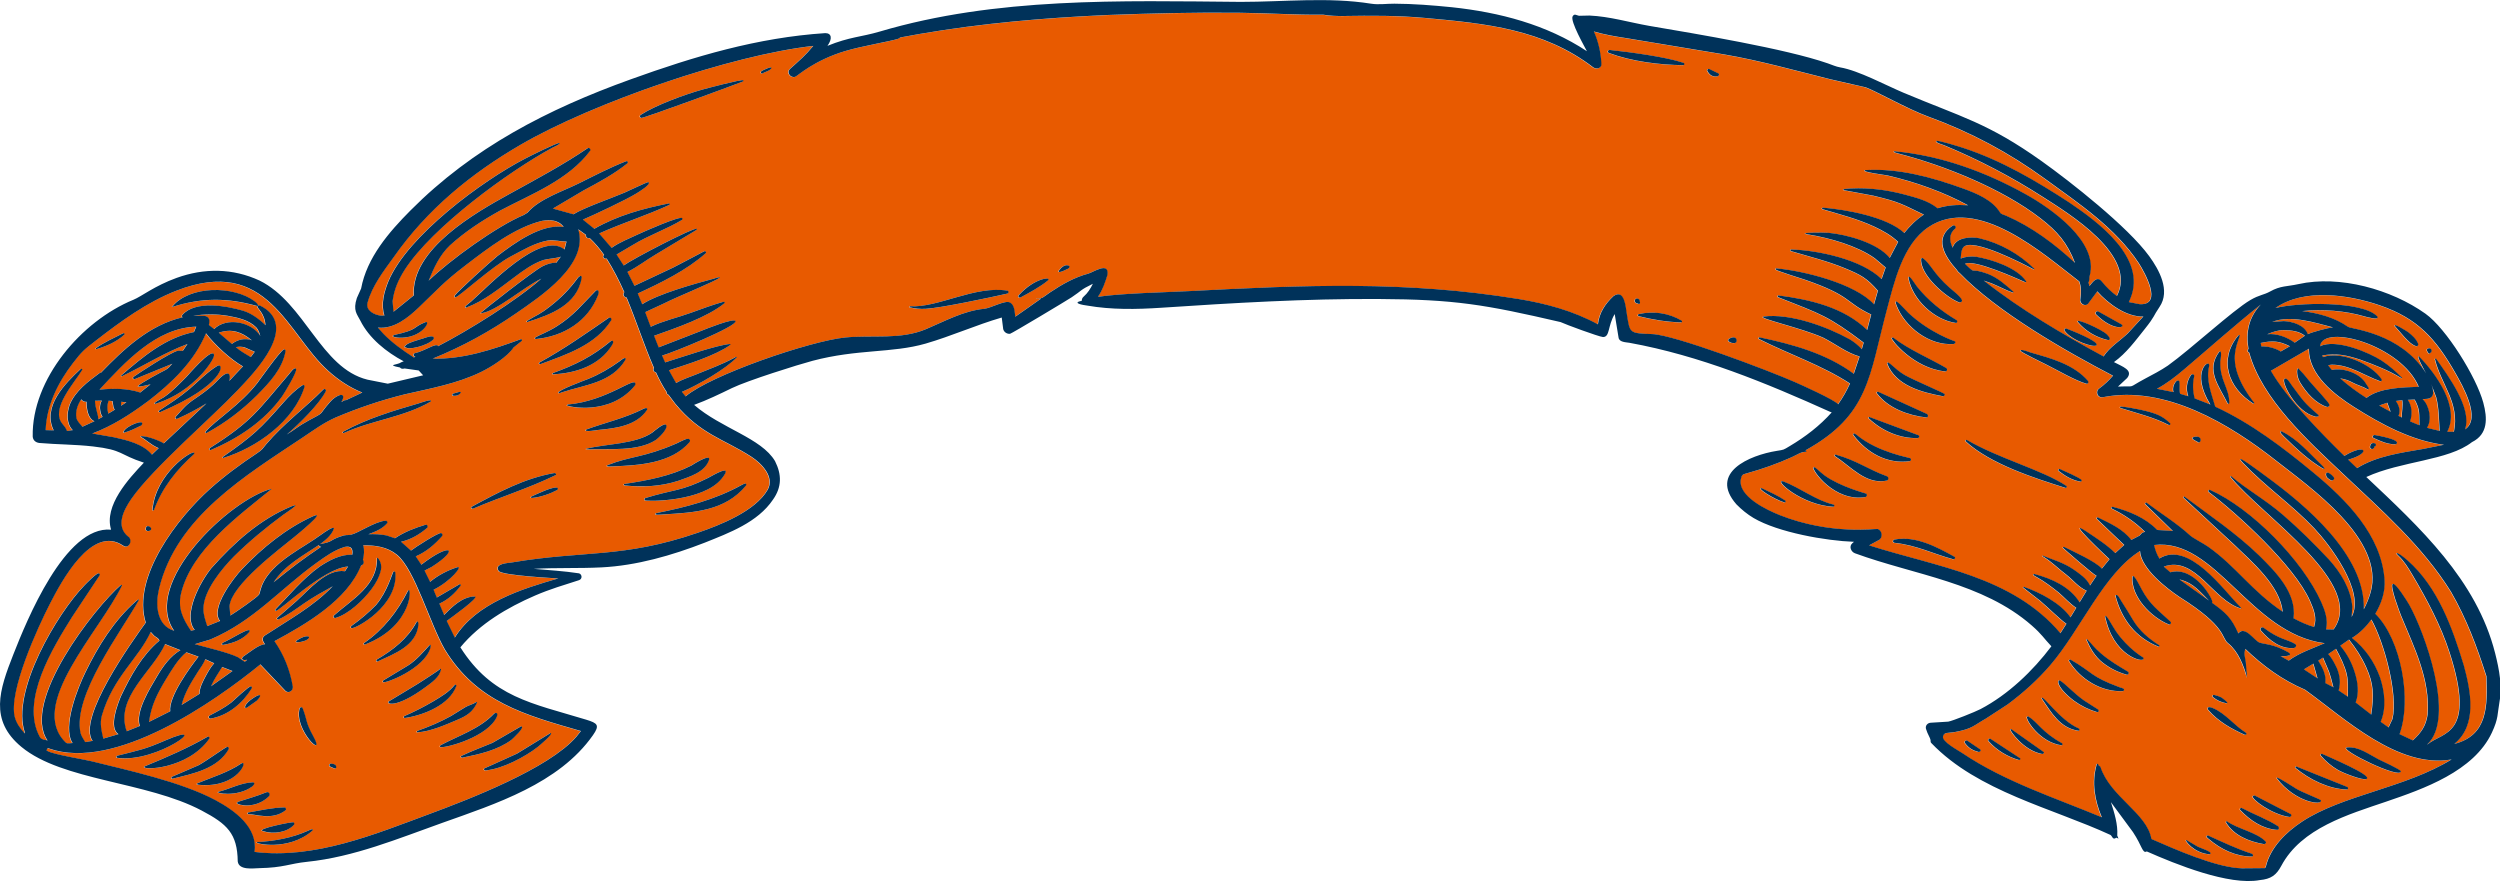 <?xml version="1.0" encoding="UTF-8"?>
<!DOCTYPE svg PUBLIC "-//W3C//DTD SVG 1.1//EN" "http://www.w3.org/Graphics/SVG/1.1/DTD/svg11.dtd">
<!-- Creator: CorelDRAW -->
<svg xmlns="http://www.w3.org/2000/svg" xml:space="preserve" width="3450px" height="1216px" version="1.1" style="shape-rendering:geometricPrecision; text-rendering:geometricPrecision; image-rendering:optimizeQuality; fill-rule:evenodd; clip-rule:evenodd"
viewBox="0 0 3450 1215.67"
 xmlns:xlink="http://www.w3.org/1999/xlink"
 xmlns:xodm="http://www.corel.com/coreldraw/odm/2003">
 <defs>
  <style type="text/css">
   <![CDATA[
    .fil1 {fill:#00325A;fill-rule:nonzero}
    .fil0 {fill:#E85A00;fill-rule:nonzero}
   ]]>
  </style>
 </defs>
 <g id="Layer_x0020_1">
  <path class="fil0" d="M169.6 752.94c7.1,4.8 12.88,-5.17 8.49,-10.97l0.13 -0.11 -1.44 -1.15c-18.13,-14.17 -6.89,-36.39 3.8,-51.96 28.8,-41.77 111.3,-112.71 146.19,-149.54 24.27,-25.59 87.48,-89.96 31.27,-117.8 -0.85,-0.4 -1.78,-0.27 -2.51,0.27 0.47,-0.92 -0.84,-3.13 -4.4,-5.81 -29.04,-21.93 -89.91,-22.14 -113.94,7.29 -0.14,0.17 -0.09,0.1 -0.09,0.32l0.12 0.13c40.57,-12.92 75.55,-12.94 116.34,-1.59 0.69,0.17 1.22,0.17 1.61,0.01 -0.17,0.19 -0.31,0.41 -0.39,0.64 -0.9,2.36 10.4,9.54 11.11,26.14 -8.41,-8.37 -19.68,-16.77 -31.19,-20.12 -23.05,-6.69 -65.77,-14.56 -83.71,6.14 -0.68,1.19 -0.55,2.23 0.71,2.96 -46.05,10.64 -81.35,43.99 -112.96,76.72 -0.56,-0.27 -0.76,-0.2 -1.3,0 -16.25,12 -33.78,24.83 -41.69,44.08 -3.84,11.07 -4.75,26.05 4.26,35l-8.03 1.14c-1.32,-3.95 -3.77,-6.79 -6.41,-9.95 -17.04,-20.6 17.57,-57.48 27.39,-74.22 0.7,-1.19 -0.78,-2.17 -1.87,-1.48 -22.08,20.46 -53.29,52.03 -37.39,84.84l-11.17 -0.33c1.23,-34.16 17.15,-65.93 37.82,-92.7 11.95,-15.46 14.75,-18 30.84,-30.37 34.3,-26.57 70.64,-53.28 111.52,-69.26 126.5,-49.56 153.11,60.01 210.12,110.64 13.72,12.41 29.38,22.81 46.68,29.79l-22.27 10.49c-2.56,-0.27 -4.55,1.48 -6.67,2.74 1.65,-2.87 5.35,-10.02 -0.71,-10.02 -5.91,1.35 -10.95,5.46 -14.87,9.95 -17.6,20.06 -5.47,12.46 -30.08,25.77 -13.97,7.57 -18.56,12.29 -29.56,18.97 16.51,-14.04 45.21,-42.37 53.77,-59.7 0.93,-1.95 -1.6,-4.13 -3.24,-2.47 -25.67,25.79 -55.29,47.69 -78.83,75.53 -5.53,6.56 -5.14,7.5 -12.83,12.56 -22.79,15.01 -44.96,31.38 -65.26,49.6 -43.86,39.39 -107.65,121.06 -88.21,184.08 -19.01,26.36 -95.09,132.38 -73.38,163.21l-10.23 1.68c-2.19,-4.17 -5.38,-7.98 -6.47,-12.62 -11.13,-51.54 55.78,-139.29 80.56,-183.4 0.69,-2.71 -3.98,1.66 -4.35,2 -30.34,26.68 -51.92,61.93 -69.4,97.77 -10,20.45 -32.34,75.12 -17.74,97.58 -1.98,0.04 -7.67,0.96 -9.08,-0.39 -54.33,-51.49 46.25,-152.92 77.33,-217.2l-1.17 -0.86c-37.51,32.51 -138.2,161.94 -101.6,214.92 -3.43,-0.96 -8.78,-1.36 -10.56,-4.62 -27.82,-50.23 18.35,-124.05 44.13,-165.5l38.26 -57.69c0.69,-1.23 0.18,-2.31 -1.09,-2.79 -2.87,-1.15 -18.12,14.84 -19.99,16.74 -37.21,38.32 -101.88,146.97 -81.92,203.36 -0.17,0.28 -0.2,0.43 -0.34,0.73 -6,-6.44 -11.52,-13.95 -13.74,-22.56 -9.03,-34.66 31.48,-123.4 48.81,-156.96 15.18,-29.35 57.18,-109.25 100.82,-79.66l0 0.01zm3008.64 -237.11l-5.84 -6.19c-3.31,-5.58 -4.61,8.31 1.39,18.07 8.71,14.21 21,28.73 37.44,33.89 5.07,-1.07 2.62,-4.4 0.14,-7.41 -11.04,-13.48 -20.23,-22.02 -33.13,-38.36zm-718.21 148.29c-12.78,-2.64 25.45,32.75 69.55,35.12 1.46,-0.37 2.12,-2.51 0.32,-2.94 -25.17,-6.07 -45.88,-23.13 -69.86,-32.18l-0.01 0zm633.24 450.92c-1.74,-1.04 -3.52,1.33 -2.14,2.73 13.62,14.24 30.6,25.95 50.83,27.38 2.91,0 3.07,-3.24 1.36,-4.94 -15.75,-10.15 -33.5,-16.44 -50.05,-25.17zm-2248.14 -471.5c36.11,-1.44 80.49,-3.91 105.88,-33.26 0.5,-0.79 0.95,-1.53 0.75,-2.54 -1.25,-5.8 -11.74,1.21 -18.28,4.08 -46.03,20.09 -63.53,17.27 -95.64,30.11 -4.08,2.46 6.92,1.63 7.29,1.61zm-482.8 503.27c13.8,4.46 32.49,2.54 42.81,-8.47 0.81,-1.08 0.86,-2.96 -0.55,-3.62 -2.03,-0.89 -52.95,9.45 -42.26,12.09zm1027.53 -741.71c1.98,-0.39 1.93,-3.6 0,-4 -45.05,-7.43 -96.04,23.97 -134.74,21.51l-0.51 1.33c7.39,1.83 14.4,2.54 22.05,2.19 20.25,-0.9 90.14,-15.84 113.2,-21.03zm1243.2 26.6c-4.4,-4.14 -21.86,-25.05 -16.44,-10.83 11.52,30.24 45.67,56.53 79.17,53.76 1.73,-0.28 2.95,-2.17 1.6,-3.66 -0.03,-0.05 -34.37,-11.18 -64.33,-39.27zm-2049.36 35.26c-4.45,1.48 -24.11,6.44 -25.02,10.81 -0.14,-0.32 -0.09,-0.23 -0.26,-0.54 -0.34,0 -0.22,-0.01 -0.56,0.16l0 1.64c0.56,0.17 0.56,0.2 1.09,0.27l0.05 -0.05c0,-0.27 -0.14,-0.6 -0.17,-0.86 1.95,5.82 30.42,-1.02 38.82,-10.1 0.59,-0.76 0.73,-1.24 0.56,-2.2 -0.92,-4.37 -12.03,0.02 -14.51,0.87zm441.27 -354.57l0.54 -1.61c-1.58,-1.97 -52.33,11.62 -56.01,12.64 -24.17,6.61 -65.99,22.01 -85.87,35.19 -1.58,1.04 -1.21,3.9 0.87,4.06 4.09,0.36 122.65,-43.38 140.47,-50.28zm-438.71 332.32c-18.43,7.44 -8.57,9.97 -43.09,17.63 -5.13,2.54 5.22,3.48 6.12,3.55 32.71,2.05 46.17,-24.88 36.97,-21.18l0 0zm1800.22 27.2c-0.07,-0.03 -0.07,-0.09 -0.09,-0.13 1.89,1.39 3.66,1.58 6.07,1.58 6.18,0.89 5.03,-12.38 -6.19,-6.19l0 0.05 0.2 0c-2.62,0.76 -2.58,3.57 -0.17,4.5l0.18 0.19zm266.14 -116.02l-1.75 0.66c-2.65,22.34 35.27,54.75 52.88,60.84 10.83,-1.27 -7.35,-14.7 -13.56,-20.16 -23.27,-20.56 -26.23,-33.4 -37.57,-41.34zm214.49 88.37c10.66,12.72 24.68,20.92 40.89,24.84 4.85,0.69 3.52,-3.38 -0.83,-7.56 -7.94,-7.62 -44.83,-23.64 -40.06,-17.28zm-17.19 228.93c1.68,0.42 2.51,-1.85 1.15,-2.74 -33.03,-21.94 -93.23,-37.7 -137.16,-63.37 -1.2,-0.61 -2.69,0.93 -1.55,2 33.85,31.15 94.92,50.68 137.56,64.11zm0.88 -219.91c-1.49,-0.37 -3.09,1.36 -2.16,2.79 9.06,13.82 42.14,24.68 44.19,20.09 2.56,-5.87 -38.43,-21.65 -42.03,-22.88l0 0zm28.07 76.19c2.37,0.33 3.36,-1.84 2.21,-3.74 -20.07,-23.28 -51.68,-31.42 -80.17,-39.6 -1.36,-0.39 -13.17,-5.26 -13.09,-2.2 0.05,1.85 31.98,17.24 35.95,19.23 16.16,8.1 39.72,21.99 55.1,26.31zm-233.79 -133.89c-2.52,-3.13 -11.75,-18.55 -11.75,-12.36 5.28,29.9 35.11,58.01 65.36,62.38 2.11,0 2.56,-2.67 1.01,-3.82 -20.84,-12.27 -39.48,-27.39 -54.62,-46.21l0 0.01zm195.41 254.16c9.03,7.01 18.76,13 30.27,14.83 0.94,0 1.87,-1.08 1.36,-2.07 -1.65,-3.19 -26.41,-13.61 -29.74,-15.23 -1.63,-0.8 -3.17,1.2 -1.89,2.47zm-620.63 -576.72c30.76,11.61 70.02,16.52 102.6,16.87 1.94,0 2.02,-2.55 0.43,-3.19 -24.83,-8.39 -74.72,-14.88 -101.91,-17.79 -2.5,-0.18 -3.77,3.1 -1.12,4.11l0 0zm-745.51 297.3l1.41 -2.22c-0.34,-1.65 -7.01,-5.6 -14.92,5.36 -2.79,5.59 12.85,-2.84 13.51,-3.14zm895.47 -265.05c1.63,-0.47 2.45,-2.25 1.61,-3.77l-12.95 -6.28c-1.78,-0.81 -3.73,1.02 -2.69,2.75 3.15,5.6 7.21,8.39 14.03,7.3zm-1761.58 817.76l-1.08 -0.14c-0.55,1.57 -27.49,18.51 -31,20.83l-39.43 23.84c-5.79,3.66 8.69,11.13 49.87,-19.23 8.48,-6.36 20.09,-13.84 21.64,-25.3zm799.47 -512.5c11.64,-6.17 27.85,-15.03 37.75,-23.32 6.64,-5.53 -17.37,-4.73 -40.03,20.3 -1.54,1.66 0.33,3.79 2.28,3.02zm853.15 22.96c-1.32,0.32 -1.32,2.41 0,2.74 19.23,4.81 38.87,8.09 58.73,8.63 1.3,0.01 1.66,-1.79 0.61,-2.41 -17.87,-10.62 -39.16,-13.65 -59.34,-8.96zm631.39 0.28c22.76,22.91 41.5,18.68 34.94,13.82l-31.9 -17.77c-2.43,-1.21 -5.04,1.92 -3.04,3.95zm-1840.47 -332.53c3.89,-2.44 8.88,-2.81 11.93,-6.54 3.21,-4.73 -12.04,2.17 -13.91,4.02 -0.7,1.32 0.34,3.76 1.98,2.52zm-704.83 848.76c0.53,-1.06 0.23,-2.44 -1.08,-2.81 -2.56,-0.74 -24.36,20.04 -27.38,22.53 -9.23,7.04 -19.52,12.42 -29.79,17.82 -1.66,1.26 -1.17,4.07 1.16,4.07 24.32,-3.87 44.53,-21.29 57.09,-41.61zm-6.62 26.59l13.41 -9.48c6.18,-5.74 8.13,-12.09 -4.09,-4.21 -13.56,8.71 -13.8,15.92 -9.32,13.69zm-25.2 57.31c0.53,-1.41 -0.03,-3.02 -1.61,-3.36 -1.7,-0.32 -30.39,20.54 -40.08,25.58l-36.8 15.91c-1.32,0.85 -0.33,2.8 1.09,2.47 27.84,-6.61 62.19,-13.58 77.4,-40.6zm-36.34 -518.59c3.31,-3.53 18.82,-22.48 15.7,-26.8 -4.89,-6.7 -35.54,29.5 -37.36,31.32 -9.91,9.92 -19.69,20.37 -31.35,28.32 -3.34,2.28 -17.65,9.1 -11.47,9.1 26.87,-8.88 45.38,-21.67 64.48,-41.94zm-51.06 506.48c-29.07,12.63 -34.64,12.96 -66.63,21.19 -1.36,0.45 -1.28,2.31 0,2.74 55.38,8.25 134.85,-53.48 66.63,-23.93zm193.96 -138.09c8.74,-4.36 3.26,-8.34 -6.91,-3.15 -15.07,7.74 -0.99,6.47 6.91,3.15zm-133.21 135.56c0.95,-1.58 -0.86,-3.33 -2.48,-2.53 -27.83,16.06 -57.52,28.68 -87.17,41 -5.69,5.6 59.44,4.76 89.65,-38.47zm-118.59 -422.98l0.68 0.86c9.79,-2.83 14.99,-5.6 24.18,-10.11 7.3,-10.35 -21.84,0.27 -24.86,9.25zm36.17 136.16c4.07,-1.73 1.73,-5.38 -1.33,-6.29 -3.65,-0.8 -3.99,2.32 -3.99,4.88 1.34,2.13 3.18,2.05 5.32,1.41l0 0zm305.7 81.19c6.21,-8.29 11.48,-17.33 13.58,-27.57 1.78,-9.52 -4.31,-16.96 -5.51,-16.37 1.42,38.24 -34.46,57.44 -59.41,79.68 -1.54,1.38 0.14,3.95 2.02,3.39 17.91,-5.01 38.34,-24.52 49.32,-39.13l0 0zm-222.64 -195.22c-1.39,1 -0.64,3.09 1.11,2.74 38.54,-16.34 74.02,-39.94 98.58,-74.12 2.19,-3.06 21.13,-33.92 19.35,-37.74 -1.87,-4 -8.45,5.58 -9.61,6.96 -43.43,50.5 -50.07,64.37 -109.43,102.16l0 0zm101.47 -62.77c-32.86,37.3 -41.36,45.28 -83.63,74.99 -0.52,0.55 -0.35,1.56 0.55,1.36 46,-13.99 97.71,-50.62 112.39,-98.44 0.36,-1.41 -1.39,-2.98 -2.69,-2.02 -10.14,6.44 -18.74,15.16 -26.62,24.11zm-36.37 -10.2c17.14,-17.52 35,-36.06 39.43,-60.97 0,-1.33 -1.04,-2.89 -2.51,-2.15 -5.44,2.67 -34.83,44.21 -36.36,46.23 -24.04,30.71 -58.59,51.81 -71.56,67.31 -0.78,0.95 0.22,2.11 1.37,1.71 25.75,-13.85 48.94,-31.64 69.63,-52.13zm-142.14 158.34c11.27,-30.71 31.07,-55.58 55.44,-77.28l0.14 -1.8c-3.48,-3.43 -53.18,28.6 -57.61,78.81 0,1.26 1.52,1.11 2.03,0.27l0 0zm-80.11 -223.34c-0.58,0.59 -0.32,1.56 0.54,1.36 14.14,-4.07 27.81,-10.05 38.67,-20.04 0.83,-1.24 -0.26,-2.27 -1.58,-1.93 -12.76,6.49 -25.94,12.3 -37.63,20.61zm781.79 229.49c43.18,-2.62 85.98,-4.35 115.2,-39.81 0.05,-0.08 2.88,-5.71 -5.81,-0.87 -36.58,20.34 -77.45,30.71 -118.27,38.95 -4.63,3.19 8.13,1.76 8.88,1.73zm-101.86 -89.83c27.8,-1.23 67.3,3.24 92.03,-12.56 4.17,-2.66 16.45,-14.54 15.38,-20.04 -1.33,-6.66 -17.5,8.05 -19.69,9.57 -23.17,16 -64.43,15.34 -90.82,22.15 -2.57,0.86 3.02,0.88 3.1,0.88l0 0zm-3.61 -27.19c-3.57,3.96 16.17,0.43 17.29,0.33 24,-2.25 52.21,-5.78 66.74,-27.38 1.31,-2.1 -0.17,-4.02 -5.18,-1.47 -24.95,12.6 -52.32,18.77 -78.51,28.31 -0.17,0.07 -0.17,0.05 -0.34,0.21zm-26.43 -33.59c0.25,1.46 59.29,15.5 94.03,-27.52 0.27,-0.6 0.48,-0.87 0.53,-1.55 0.78,-12.57 -38.29,23.22 -93.75,28.01l-0.81 1.06zm-48.97 125.9c-1.39,0.33 -0.68,2.03 0.53,1.93 11.91,-0.97 25.03,-5.61 35.5,-11.16l0.55 -2.27c-3.87,-4.62 -32.66,9.85 -36.58,11.5zm37.31 -143.15c0.47,1.31 3.17,-0.17 3.99,-0.45 32.4,-10.75 69.45,-13.17 88.6,-45.27 1.53,-6.09 -7.47,1.69 -8.17,2.2 -13.68,9.73 -28.02,18.24 -43.68,24.51 -5.18,2.08 -41.93,15.51 -40.74,19.01zm91.26 127.76c25.13,2.66 49.94,1.48 74.01,-6.32 15.41,-5.61 36.46,-11.44 42.51,-28.59 3.52,-10.56 -23.88,7.28 -24.49,7.61 -28.87,14.54 -60.59,20.49 -92.42,25.32 -1.18,0.39 -0.52,1.7 0.39,1.98zm28.64 17.52c-1.17,0.45 -1.78,2.09 -0.75,2.99 2.19,1.88 80.51,2.44 106.29,-30.04 17.94,-22.63 -13.45,-3.58 -18.74,-0.87 -37.5,19.06 -48.61,15.85 -86.8,27.92zm-670.85 -120.68c-1.38,0.92 -0.17,2.48 1.18,2.13 87.49,-36.95 89.66,-67.95 79.57,-64.2 -14.42,8.81 -25.93,20.93 -38.58,31.94 -18.07,14.79 -23.61,17.52 -42.17,30.13l0 0zm415.82 -24.26c2.7,-3.92 -7.53,0.3 -10.3,0.82 -1.39,0.45 -1.48,2.37 0,2.87 4.35,0.36 7.49,-0.16 10.3,-3.69zm-41.39 11.9c0.22,-0.13 0.17,-0.1 0.34,-0.33 2.8,-4.39 -15.5,2.34 -16.47,2.61 -35.66,10.37 -71.88,21.16 -104.5,39.18 -1.16,0.76 -0.16,2.14 1,1.77 38.71,-17.76 82.59,-21.66 119.63,-43.23zm-261.34 499.47c-18.52,12.46 -40.07,18.75 -60.51,27.25 -2.04,1.48 1.95,1.95 2.7,2.02 53.99,4.82 68.5,-36.4 57.81,-29.27zm429.71 -538.75l0.21 1.48c31.68,-1.35 64.32,-11.94 81.89,-40.21 3.6,-5.85 0.44,-7.25 -1.78,-5.4 -26.01,21.37 -48.61,32.53 -80.32,44.13zm-109.85 186.94c37.7,-16 76.99,-28.26 113.82,-46.16 2.04,-0.79 0.31,-3.06 -1.29,-3.06 -41.48,7.23 -77.62,26.69 -114.06,46.48 -1.95,1.16 -0.08,3.06 1.53,2.74zm92.95 -199.4c36.34,-13.48 76.27,-26.32 97.95,-60.66 1.08,-2.11 -1.21,-4.76 -3.34,-3.33 -31.25,21.53 -62.3,43.39 -95.65,61.64 -1.26,0.82 -0.42,2.69 1.04,2.35zm23.05 -52.43c-13.28,8.42 -22.61,11.3 -29.91,15.55 -0.95,0.55 -0.44,2.13 0.65,2.13 38.17,-3.51 72.05,-24.45 85.9,-60.5 2.71,-7.07 -1.26,-7.91 -3.16,-6.01 -19.52,19.62 -30.09,33.92 -53.48,48.83zm34.16 -66.65c0,-5.65 -4.29,-1.5 -5.9,0.74 -10.34,14.29 -23.05,27.13 -36.99,37.99 -16.61,12.98 -18.23,11.77 -32.6,20.64 -0.8,0.46 -0.29,1.67 0.59,1.47 32.35,-10.21 68.27,-23.54 74.91,-60.84l-0.01 0zm1460.11 32.58c0.36,-2.14 -1.37,-3.75 -3.36,-4.14 -2.48,-0.35 -3.58,1.33 -3.58,3.46 1.02,3.74 2.48,2.34 4.79,3.75 2.24,1.11 3.16,-1.48 2.15,-3.07zm511.33 590.36c-0.75,1.21 17.54,28.98 43.9,33.99 1.52,0 2.64,-0.86 2.5,-2.45l-45.25 -31.94 -1.15 0.4 0 0zm124.82 -104.99c-9.92,-8.57 -11.65,-12.27 -18.87,-19.41l-0.43 0c-0.37,0.37 -0.32,0.27 -0.32,0.79 5.33,11.95 11.65,22.96 22.1,31.32 10.02,7.86 20.89,13.34 33.18,16.82 2.48,0.71 4,-2.87 1.76,-4.18 -12.98,-7.72 -25.93,-15.38 -37.42,-25.34zm20.63 -30.68c-4.64,-6.76 -14.5,-26.14 -14.5,-19.66l1.89 7.22c13.89,51.1 56.61,57.77 50.45,48.95 -0.05,-0.05 -20.79,-11.75 -37.84,-36.51zm-120.85 117.72l-1.68 0.6c-1.3,4.35 17.67,34.98 47.74,39.4 1.73,0 1.73,-1.9 0.82,-2.8 -28.49,-15.67 -33.07,-28.75 -46.88,-37.2zm18.76 -24.65l0.14 0.14c13.24,19.04 24.57,40.26 50.11,44.34 2.13,0.44 2.45,-2.2 0.85,-3.14 -26.49,-11.25 -51.1,-49.07 -51.1,-41.34l0 0zm58.67 3.02c-14.13,-9.77 -26.17,-23.54 -33.5,-27.79 -3.74,-1.85 -5.66,8.62 19.21,27.73 9.89,7.23 20.31,12.36 32.01,15.81 2.35,0.38 2.91,-2.07 1.5,-3.47l-19.22 -12.28zm48.4 -18.59c-40.7,-15.14 -35.71,-19.85 -67.35,-38.06 -1.17,-0.37 -2.85,0.61 -1.97,1.93 15.13,24.8 44.48,43.06 74.17,41.54 0.75,-0.15 1.09,-0.33 1.49,-0.99 1.6,-2.74 -4.9,-3.87 -6.34,-4.42zm122.18 204.58c-4.11,1 -0.56,3.31 1.49,5.07 16.58,14.04 37,24.04 59.07,24.04 2.42,0 2.1,-2.77 0.48,-3.73 -21.06,-6.72 -40.92,-16.39 -61.04,-25.38l0 0zm-13.67 15.69l-15.83 -9.29c-4.11,-1.35 10.28,18.39 31.74,19.57 0.45,0 0.42,0 0.74,-0.19 4.91,-2.84 -13.43,-8.44 -16.65,-10.09zm39.63 -35.47l-1.2 1.21c10.9,18.73 32.17,27.01 52.72,30.58 1.97,0 3.76,-1.92 2.11,-3.68 -12.18,-12.78 -38.78,-17.25 -53.63,-28.11zm25.03 -119.14c1.89,0.4 3.14,-1.23 1.62,-2.73 -16.28,-10.07 -28.14,-26.79 -46.13,-34.26 -6.32,-2.64 -8.08,0 -5.92,2.68 13.7,15.81 31.56,25.88 50.43,34.31zm-142.41 -200.74c-0.56,-1.03 -11.46,-23.29 -12.5,-17.25 -2.24,27.64 26.15,56.06 50.11,65.73 2.26,0.74 3.83,-2.22 2.24,-3.82 -17.38,-16.22 -28.34,-23.37 -39.85,-44.66zm116.63 157.19c6.32,1.04 -6.47,-7.87 -6.87,-8.09 -3.92,-1.73 -5.73,-2.47 -9.84,-3.33 -1.81,-0.4 -2.64,1.55 -1.68,2.81 5.92,4.69 11.06,7.08 18.39,8.61zm-128.44 -114.66c-5.2,-8.64 -10.5,-17.57 -16.04,-25.99 -2.16,-3.26 -5.41,-10.79 -8.03,-8.21l0 0.74c8.29,32.09 27.54,57.34 59.2,70.06 1.17,0 1.84,-1.05 0.88,-2.01 -14.39,-9.04 -27.21,-19.95 -36.01,-34.59zm-2385.79 132.57c-1.14,0.76 -0.58,2.53 0.73,2.53 25.44,-3.59 61.83,-17.81 71.28,-44.34 0.38,-1.5 -1.57,-2.22 -2.49,-1.06 -7.83,9.78 -18.57,15.91 -29.18,22.31 -13.05,7.7 -26.47,14.49 -40.36,20.56l0.02 0zm36.17 -94.25c0.12,-0.49 1.34,-6.17 -1.24,-3.6 -9.08,9.87 -17.91,20.33 -29.25,27.73l-34.83 21.02 -0.25 2.07c1.92,2.81 56.91,-17.75 65.57,-47.22l0 0zm-18.23 114.69c-0.7,0.52 -0.92,1.94 0.27,1.86 18.33,-1.21 37.81,-9.97 54.52,-17.03 13,-5.45 21.91,-10.79 27.87,-24.1l-1.27 -0.74c-4.4,3.58 -10.34,4.25 -15.04,7.21l-19.69 12.15c-14.96,8.32 -30.57,14.81 -46.66,20.65zm60.91 34.53c-1.52,0.74 -0.25,2.34 1.01,2.34 23.18,-4.61 48.33,-10.11 67.77,-24.38 1.41,-1.08 20.66,-18.78 13.48,-18.78l-39.46 22.78c-14.21,6.05 -28.96,11.23 -42.8,18.04zm31.86 17.08c-1.64,0.8 -0.34,2.92 1.24,2.82 23,-1.73 54.83,-18.69 72.15,-32.26 2.03,-1.6 22.46,-18.61 18.07,-19.43l-46.58 28.58 -44.88 20.29zm-360.36 -170.49c13.43,-2.2 26.79,-7.11 35.82,-17.57 5.06,-10 -26.48,10.44 -34.35,13.68 -5.56,2.31 -3.11,4.16 -1.47,3.89zm298.96 140.85c2.76,2.79 57.81,-10.32 75.66,-36.48 6.42,-9.43 2.89,-11.97 -0.73,-9.55 -20.2,21.4 -49.25,30.41 -74.6,44.03l-0.33 2zm-44.1 -215.32c-14.43,28.52 -33.78,53.55 -60.49,71.94 -1.12,0.76 -0.43,2.55 0.93,2.19 68.47,-26.46 64.57,-84.03 59.56,-74.13zm-145.56 161.49c-1,-1.57 -3.04,-1.02 -3.82,0.46 -8.74,29.67 37.08,72.13 18.77,38.82 -11.36,-20.61 -7.74,-20.9 -14.95,-39.28zm7.57 169.57c-22.26,9.95 -46.36,14.32 -70.65,15.63 -5.23,1.73 43.56,13.44 76.74,-15.77 0.25,-0.25 0.29,-0.28 0.42,-0.6 1.04,-3.2 -5.92,0.49 -6.51,0.74zm2289.83 -124.35c-1.97,-1.11 -4.66,1.23 -3.22,3.2 5.09,6.99 10.55,10.17 18.95,12.42 1.97,0 3.76,-1.9 2.08,-3.55l-17.81 -12.07zm-2169.24 -231.94c-0.25,-1.22 -1.56,-2.11 -2.7,-1.22 -1.15,0.93 -8.08,27.29 -23.98,46.01 -10.53,10.78 -21.8,20.24 -34.07,28.98 -0.95,0.71 -1,2.56 0.33,2.88 5.09,1.26 64.31,-30.21 60.42,-76.65zm2198.67 232.53c10.9,12.43 25.99,21.5 41.84,26.06 1.26,0.24 2.43,-1.03 1.84,-2.22l-41.2 -27.05c-2.06,-0.89 -4.03,1.45 -2.48,3.21zm-2287.8 31.05c-2.52,0.42 -2.81,3.48 -0.42,4.27l5.6 2.42c1.61,0.32 2.97,-1.06 2.22,-2.53l0.06 0c0,-0.36 -0.22,-1 -0.33,-1.33 -1.71,-2.52 -4.29,-2.39 -7.12,-2.83l-0.01 0zm120.87 -191.46c0.26,-2.48 -0.52,-6.64 -2.61,-3.56 -12.22,22.8 -32.78,38.61 -54.82,51.51 -1.48,1.07 -0.26,3.24 1.4,2.47 22.87,-10.52 53.16,-21.45 56.03,-50.42l0 0zm2728.35 -249.11c0.7,0 1.1,-0.27 1.55,-0.79 5.3,-6.09 -26.97,-11.47 -30.15,-12.04 -2.23,-0.32 -4.05,2.77 -1.68,3.93 9.55,4.54 19.49,8.9 30.28,8.9zm-624.67 -66.46c1.47,0.25 3.17,-1.09 2.69,-2.74 -0.53,-1.73 -42.68,-19.2 -55.37,-26.51 -13.99,-8.07 -23.94,-21.87 -23.94,-15.77 11.7,30.38 47.54,39.63 76.62,45.02zm3.49 -34.2c2.61,0 3.12,-3.21 1.28,-4.65 -24.34,-14.19 -50.82,-24.87 -73.31,-42.1l-2.06 0.42c-1.08,2.16 30.41,42.13 74.09,46.33zm469.53 91.85c16.15,15.69 32.27,31.05 51.92,42.35 4.85,1.59 -1.92,-4.8 -2.08,-4.96 -17.43,-16.73 -32.95,-35.45 -54.96,-46.35 -6.64,-1.65 4.72,8.57 5.12,8.96zm-121.78 5.14c3.2,3.96 7.01,-3.07 2.72,-6.08 -2.06,-1.11 -4.14,-1.01 -6.35,-0.74 -8.71,1.93 3.36,6.44 3.63,6.82zm77.53 -52.5l1.28 -0.8c0,-0.61 -26.65,-30.33 -27.16,-61.31 -0.35,-20.43 11.44,-36.18 5.04,-31.98 -27.61,33.14 -14.26,72.37 20.84,94.09l0 0zm-33.37 -0.8c0,-21.23 -13.35,-31 -12.42,-57.37 0,-0.04 3.23,-17.87 -1.6,-13.15 -18.68,25.62 0.11,47.09 11.86,71.11 0.72,1.06 1.98,0.5 2.16,-0.59zm-83.53 30.19c1.47,0.74 2.99,-1.18 1.81,-2.35 -4.74,-4.69 -10.39,-8.69 -16.52,-11.48 -11.3,-5.13 -38.6,-10.58 -51.39,-11.55 -1.23,-0.09 -1.79,1.54 -0.53,1.95 22.55,7.16 45.41,12.59 66.63,23.43zm-475.06 69.66c-7.4,-5.37 -13.67,-13.12 -15.24,-11.02 -2.24,3.04 28.43,47.97 71.81,40.81 2.09,-0.59 2.6,-3.39 0.82,-4.69 -0.34,-0.23 -36.04,-9.61 -57.39,-25.1zm140.4 -79.99c3.13,0 2.9,-3.68 0.66,-4.96l-67.02 -30.53c-1.35,-0.32 -2.72,0.76 -1.68,2.15 15.44,20.53 43.4,30.53 68.04,33.34l0 0zm-125.1 51.26c-1.25,-0.33 -1.91,1.38 -0.88,2.07 21.69,14.07 42.76,39.83 71.41,33.86 3.02,-0.99 3.03,-5.03 0,-6.14 -26.16,-9.57 -41.4,-21.7 -70.53,-29.79zm113.42 -22.82c2.19,-0.32 2.79,-3.21 0.61,-4l-67.36 -25.06c-1.16,-0.31 -1.48,0.97 -1,1.74 17.95,17.05 42.56,28.08 67.75,27.32zm-11.07 31.84c1.9,-0.31 2.13,-2.93 0.75,-4.01 -1.26,-0.97 -44.85,-8.01 -74.04,-32.19 -3.62,-2.97 -5.81,-2.03 -4.45,0.2 18.6,24.31 46.22,40.35 77.74,36zm-204.17 37.39c-8.76,-1.48 15.68,14.78 31.16,19.57 1.67,0.37 2.21,-1.54 1.14,-2.6 -10.08,-6.78 -21.3,-11.77 -32.3,-16.97zm785.36 -11c2.59,1.09 5.57,-1.36 4.05,-4.02 -2.02,-2.74 -9.43,-9.63 -10.79,-4.92 -0.38,4.72 2.88,6.75 6.74,8.94zm-2822.66 455.46c1.43,-1.41 0.34,-4 -1.69,-4 -16.91,0.35 -33.27,4.19 -49.89,7.08 -1.12,0.35 -0.83,1.43 -0.2,2.07 10.3,0 33.61,9.27 51.78,-5.15zm-22.66 -19.5c2.04,-3 -0.39,-6.74 -4.09,-5.21 -12.86,5.28 -26.29,8.93 -39.46,13.23l-0.83 1.55c0.78,2.52 25.53,9.11 44.38,-9.56l0 -0.01zm2910.94 -50.89c-13.38,-6.89 -27.82,-18.16 -43.71,-16.31 -11.7,2.29 73.88,44.28 74.6,32.95 0.14,-2.42 -28.17,-15.23 -30.89,-16.64zm-116.61 -153.54c2.61,-0.72 4.32,-3.92 1.5,-5.61 -12.02,-7.18 -20.95,-5.57 -43.37,-22.36 -2.85,-1.78 -5.57,0.89 -3.76,3.73 11.65,13.43 26.74,25.74 45.63,24.24zm-23.9 179.32c26.41,34.88 64.84,38.24 60.87,30.66 -0.69,-1.33 -25.85,-10.88 -34.46,-16.16 -1.01,-0.65 -28.39,-18.45 -26.41,-14.5zm27.07 -15.89c-1.22,-0.42 -1.62,1.11 -1.06,1.94 19.03,15.83 45.63,29.11 70.79,29.85 2,0.05 2.29,-2.42 0.96,-3.41l-70.69 -28.38zm35.48 -17.5c-1.44,-0.29 -2.82,0.84 -1.73,2.27 6.82,7.98 14.63,14.71 23.8,20.02 6.9,4.05 34.28,14.86 39.37,12.44 9.78,-4.66 -55.71,-31.89 -61.44,-34.73zm149.1 -552.98l1.28 -0.81c2,-2.25 0.64,-5.49 -2.37,-5.8 -5.44,0.49 -2.78,4.32 -1.15,6.61 0.37,1.04 1.89,1.02 2.24,0zm-76.95 129.23l0.61 -0.2c2.22,-0.74 2.27,-3.8 0,-4.54 -4.1,-1.11 -6.1,1.18 -6.47,5.15 0.42,3.97 5.86,3.54 5.86,-0.41zm-2927.92 463.15c-16.38,0.74 -31.28,9.04 -46.9,13.01 -6.74,1.68 25.39,8.19 46.12,-7.06 2.97,-2.22 4.92,-5.95 0.78,-5.95zm2970.01 -614c4.63,4.78 9.17,9.82 15.56,12.07 1.92,0.76 3.41,-1.33 3.04,-3.01 -2.72,-6.92 -8.24,-11.78 -13.97,-16.35 -1.67,-1.23 -21.56,-13.72 -18.23,-8.29l13.6 15.58zm-207.37 632.03l-2.53 0.82c-2.08,4.05 26.07,25.38 50.56,28.9 2.43,0.35 3.92,-2.64 1.74,-4.07l-49.77 -25.65zm-497.27 -352.96c-2.34,0.99 -1.99,4.13 0.59,4.4 30.74,3.36 52.37,14.93 81.11,22.71 1.97,0.32 3.46,-2.37 1.49,-3.48 -24.76,-13.73 -53.94,-29.43 -83.19,-23.63l0 0zm548.79 -212.79c-1.97,-2.64 -7.11,-11.95 -10.26,-8.87 -4.07,4.08 15.52,45.47 42.7,51.84 1.57,0.37 6.64,0.2 3.84,-2.55 -19.78,-16.85 -20.71,-19.56 -36.28,-40.42l0 0zm-3022.19 20.94c-1.9,3.22 -2.56,6.54 -2.56,10.27 0.36,4.32 1.04,8.55 3.51,12.22l-6.07 3.33c0.69,-5.7 -3.99,-13.89 -4.36,-25.57l9.48 -0.25 0 0zm17.83 12.6l-9 5.41c-1.61,-6.15 -1.73,-11.63 0.34,-17.77l5.58 0.42 1.38 8.61c0.49,1.18 0.78,1.97 1.41,3.06 0.08,0.15 0.12,0.19 0.29,0.27l0 0zm16.04 -10.26l-7.39 4.79 0.22 -5.48 7.17 0.69zm96.42 -104.34l-3.19 7.43c-39.92,8.02 -70.41,34.26 -100.4,59.94 -0.17,0.27 -0.22,0.36 -0.22,0.69l1.12 0.39c30.37,-14.52 58.88,-32.69 90.54,-44.54l-6.4 9.41 -6.74 -0.12c-10.05,1.97 -55.93,32.12 -61.15,35.99 -1.84,1.35 -0.33,3.87 1.73,3.08l51.68 -21.12c-3.09,3.28 -5.87,6.96 -10,8.88 -3,1.41 -36.17,18.94 -37.25,22.05 -0.62,1.94 15.42,-2.1 17.21,-2.54l-14.3 11.35c-18.31,-6.03 -37.25,-5.8 -56.26,-4.02 34.67,-37.08 77.99,-85.34 133.63,-86.87l0 0zm24.61 3.35l-7.3 -5.75c1.87,-5.94 0.89,-12 -6.65,-12.56l-15.17 0c15.95,-2.62 32.06,-2.69 47.96,-0.07 14.04,2.59 28.86,5.65 39.26,15.97 3.07,3.35 4.48,7.55 5.69,11.82 -12.39,-19.53 -46.65,-26.39 -63.79,-9.41l0 0zm24.45 20.49l-18.1 -15.48c18.01,-6.19 31.82,-1.08 45.71,10.42 -9.83,-3.39 -19.57,-1.07 -27.62,5.06l0.01 0zm17.48 4.62l14.17 6.19 -5.53 7.35c-9.29,-5.74 -12.16,-6.8 -20.64,-13.69 4,-0.94 8.04,-0.87 12,0.15zm-180.12 124.15l-30.01 -5.21c27.44,-10.22 51.92,-26.07 75.26,-43.34 0.41,-0.23 0.52,-0.3 0.91,-0.6 33.39,-25.55 64.4,-55.16 80.83,-94.37 12,15.68 33.51,35.78 50.99,45.69l-18.94 20.17c2.44,-9.11 -0.61,-13.94 -9.24,-7.16 -6.99,5.5 -10.08,11.92 -29.96,26.05 -20.38,13.91 -18.6,12.85 -34.72,30.58 -1.21,1.58 0.29,3.4 2.1,2.69 14.8,-6.42 26.69,-13.01 40.37,-21.23l-58.85 55.16c-6.5,-4.22 -26.48,-11.5 -32.15,-9.6l-0.08 0.32 0.13 0.12c9.47,4.97 12.31,10.02 25.05,15.75l-9.35 8.96c-12.02,-14.85 -34.74,-20.03 -52.34,-23.97l0 -0.01zm-51.84 -26.67c-1.56,-9.24 1.58,-17.99 6.67,-25.7 1.82,2.42 4.34,3.7 7.42,3.35 0,8.95 1.53,22.82 10.83,26.91l-16.69 7.61c-2.89,-3.86 -7.13,-7.33 -8.23,-12.17l0 0zm452.47 -32.43c35.65,-8.21 72.73,-14.77 105.78,-30.92 14.22,-6.94 36.56,-21.01 44.96,-33.81l11.29 -9.01c0.95,-0.94 0.08,-2.92 -1.34,-2.42 -39.04,14.21 -79.27,27.88 -121.58,26.73 40.74,-16.44 78.92,-37.48 114.96,-62.36 34.01,-23.54 100.87,-67.31 85.97,-116.22l10.86 7.84c-0.86,3.07 2.21,5.24 4.96,4.32 7.52,7.01 13.98,14.86 19.94,23.16l-0.73 0.89c-1.92,2.81 1.65,5.05 4.23,4.21 9.35,14.82 17.23,30.37 24.39,46.33 -2.14,2.82 -0.83,7.43 3.12,7.43 13.43,32.09 23.92,65.32 37.82,97.21 -1.44,2.56 -0.44,5.72 2.7,6.09 4.43,9.45 9.08,18.66 14.91,27.33 -0.19,1.87 0.67,3.13 2.49,3.68l9.25 12.27c34.96,42.48 67.18,48.65 105.04,73.2 14.06,9.09 32.61,28.1 22.39,45.74 -17.13,29.62 -66.03,48.8 -96.76,59.31 -103.71,35.5 -155.89,23.92 -256.3,40.86 -4.97,0.86 -24.66,1.43 -18.14,11.63 4.09,6.39 78.87,10.19 82.33,10.41 -50.76,14.57 -113.41,34.21 -142.81,81.68l-11.18 -23.03c3.58,-2.65 47.6,-33.94 38.32,-33.72 -16.92,0.37 -31.04,14.42 -41.92,25.5l-6.61 -15.62c11.95,-5.37 21.69,-14.35 29.4,-24.79 0.65,-0.94 -0.05,-1.92 -1.09,-2.18l-31.82 18.55 -4.43 -10.75c23.95,-11.87 41.03,-33.68 32.69,-31.05 -13.3,4.16 -26.88,11.34 -37.49,20.15l-7.67 -15.55 9.45 -4.81c39.87,-25.28 26.8,-34.81 -13.93,-3.27l-7.66 -11.55c14.34,-6.19 26.07,-16.17 36.26,-27.79 1.34,-1.48 0.69,-3.77 -1.28,-4.32 -3.61,-1.06 -36.03,19.84 -41.55,24.17l-13.75 -12.24c13.53,-2.9 25.87,-10.31 36.14,-19.22 1.49,-1.85 0.09,-4.93 -2.48,-4.16 -15,4.54 -29.01,9.9 -42.01,18.58l-11.98 -4c-8.18,-1.55 -16.41,-1.9 -24.7,-1.55 9.61,-3.52 19.18,-7.33 25.94,-15.23 1.07,-1.4 -0.37,-3.46 -1.99,-3.46 -14.87,0.9 -38.12,17.31 -48.03,19.36 -5.26,1.09 -5.98,-0.77 -15.92,2.95 -15.04,5.63 -8.05,6.38 -26.57,10.01 7.8,-5.73 15.26,-11.88 18.91,-21.04 1.09,-5.35 -14.63,5.98 -15.78,6.82 -17.65,12.73 -27.73,17.77 -44.25,29.12 -42.57,29.2 -40.21,49.98 -43.03,54.57 -2.58,4.15 -32.93,24.96 -39.85,29.16l-1.12 -12.81c2.22,-29.25 68.74,-78.61 89.65,-95.83 0.25,-0.21 47.08,-38.1 25.29,-28.26 -37.03,16.72 -69.78,43.62 -97.54,72.74 -11.22,11.75 -44.3,54.34 -30.37,71.57l-17.73 7.1c-2.58,-8.46 -5.27,-14.86 -5.27,-23.91 0.02,-24.81 25.77,-55.64 41.81,-71.93 21.21,-21.01 44.13,-39.93 68.2,-57.64 3.61,-2.67 26.95,-17.62 11.86,-11.89 -43.81,17.84 -79.98,50.7 -110.82,85.42 -14.87,18.2 -39.99,64.28 -23.03,85.21l-5.26 1.14c-11.48,-16.86 -18.44,-31.68 -13.51,-51.96 14.59,-59.74 79.38,-106.79 124.97,-143.78l-0.08 -0.13c-57.68,14.69 -180.26,130.73 -134.46,195.94 -24.7,-7.35 -26.03,-36.56 -20.97,-57.64 23.87,-99.71 119.48,-156.37 199.17,-209.7 14.86,-9.95 27.66,-19.36 43.91,-26.71 31.08,-13.21 62.7,-23.92 95.42,-32.12l0.02 0 -0.01 0zm14.57 -56.96c-2.97,0.98 -1.97,4.72 0.88,4.93l-2.36 1.01c-15.09,-9.72 -29.38,-19.86 -41.92,-32.65l-7.64 -8.57c22.13,2.31 41.19,-13.29 56.25,-27.57 26.34,-25.1 33.38,-34.38 64.78,-58.37 30.72,-23.45 67.64,-52.18 105.6,-61.37 11.06,-1.94 22.74,-1.38 29.78,8.4 -31.16,-4.57 -67.74,22.21 -91.48,40.26 -12.02,9.72 -53.39,47.53 -58.81,54.52 -0.57,0.72 -0.31,2.18 0.74,2.34 4.08,0.48 50.57,-42.77 76.74,-56.5 16.55,-8.68 32.47,-18.45 51.07,-21.98 8.71,-1.09 17.06,1.47 25.73,1.47l-2.81 11.01c-32.53,-26.76 -106.6,52.28 -128.68,71.64l-7.82 6.44c-0.8,0.77 -0.46,2.5 0.86,2.07 24.65,-9.06 45.25,-26.21 66.03,-41.61 12.66,-9.46 25.44,-18.99 40.6,-24.09 7.84,-2.03 16.16,-2.01 23.88,-4.55l-6.23 8.4c-6.76,-0.27 -13.11,1.94 -19.06,4.94 -12.97,6.58 -84.41,62.93 -85.45,64.45 0.12,0.28 0.17,0.34 0.5,0.34 21.13,-2.42 58.3,-35.65 83.37,-47.82 -34.35,30.48 -100.65,71.68 -142.59,93.29 -1.92,-5.63 -18.18,6.73 -31.96,9.57zm-65.3 -69.62c6.43,-23.29 22.13,-43.53 36.08,-62.83 46.08,-65.61 105.68,-114.75 175.39,-155.28 99.77,-57.95 290.07,-123.62 403.72,-136.3 -11.22,13.62 -19.34,20.26 -32.01,31.71 -5.43,4.9 0.48,12.9 7,10.96 2.81,-0.81 25.39,-22.45 68.91,-35.52 22.79,-6.85 61.32,-13.18 73.34,-16.97l2.75 -1.81 26.48 -4.81c85.56,-14.81 172.05,-22.27 258.82,-26.17 61.04,-2.34 122.07,-3.8 183.19,-3.11 38.4,0.4 76.75,3.04 115.18,2.65 9.29,1.57 18.64,1.94 28.04,1.82 37.69,-0.61 74.72,-0.77 112.35,2.65 84.41,7.67 163.21,15.42 232.3,68.2 4.31,3.1 11.56,1.42 11.26,-4.62 -0.78,-15.24 -4.15,-31 -10.47,-44.88 14.63,4.3 29.59,6.84 44.66,9.16l135.4 22.51c49.39,8.51 97.73,22.15 146.32,34.24l48.75 11.15c11.12,3.69 58.88,30.39 85.92,40.21 58.48,21.25 111.55,49.61 161.68,86.08 46.97,34.2 96.86,67.37 129.35,116.33 8.1,12.71 33.74,58.13 1.41,56.71l-15.24 -2.93c0.8,-1.77 1.62,-3.53 2.34,-5.35 22.58,-55.87 -45.07,-105.4 -84.22,-131.89 -45.98,-30.06 -93.95,-58.22 -146.51,-75.48 -3.79,-1.23 -36.04,-11.52 -37.29,-9.6 -1.49,2.24 9.19,5.14 10.61,5.73 47.31,19.67 93.07,43.51 136.14,71.2 35.18,22.66 131.77,80.69 102.54,137.03 -8,-5.76 -14.96,-12.59 -21.09,-20.29 -6.63,-8.07 -12.82,1.67 -16.95,6.68 -0.43,-2.04 -0.75,-3.08 -1.41,-5.01 1.97,-2.79 0.91,-5.85 1.76,-8.89 13.32,-47.31 -53.55,-93.67 -88.14,-112.92 -55.74,-31.03 -117.12,-53.49 -180.98,-59.37 -4.27,0.84 4.59,2.92 4.65,2.94 64.52,16.61 144.13,48.85 196.58,89.41 23.48,18.17 37.24,33.99 47.79,61.78 -28.3,-26.28 -59.86,-49.94 -95.6,-65.38 -2.43,-1.05 -6.48,-1.83 -7.84,-4.08 -10.71,-17.62 -32.73,-26.6 -51.31,-33.32 -43.39,-15.65 -88.61,-28.09 -135.14,-25.38 -6.18,2.45 27.19,6.57 31.23,7.41 38.67,9.05 76.22,22.39 111.14,41.2 -14.5,-1.02 -28.36,-0.28 -42.22,4.09 -12.96,-10.56 -29.81,-14.7 -45.66,-18.98 -23.9,-6.32 -48.39,-9.52 -73.16,-8.34 -0.17,0 -15.36,0.37 -10.45,2.34l40.46 7.54c36.92,8.91 38.65,11.2 70,26.2 -10.68,6.92 -19.25,15.55 -27.18,25.36 -24.27,-22.72 -81.71,-32.46 -112.48,-35 -1.21,0 -1.39,1.8 -0.27,2.14 24.12,7.18 48.24,13.31 71.15,23.9 12.31,5.82 23.36,11.82 33.24,21.25l-11.66 22.18c-16.79,-20.8 -59.48,-32.57 -85.31,-34.8 -5.79,-0.51 -45.37,-0.64 -26.56,2.42 28.75,4.65 67.74,15.75 91.36,32.85l14.97 12.67 -5.67 16.04c-27.53,-27.27 -88.65,-39.98 -124.94,-40.88 -1.32,-0.02 -1.46,1.79 -0.34,2.15 25.09,7.54 50.45,13.65 74.72,23.7 22.01,9.13 29.92,13.25 45.51,31.05l-5.4 18.84c-26.4,-29.08 -98.14,-46.5 -134.92,-49.69 -0.29,0 -0.46,0.09 -0.73,0.18l-0.15 1.37c0.56,1.54 36.1,12.56 40.32,14 65.64,22.83 54.33,30.44 91.64,48.15l-5.65 21.38c-32.49,-31.44 -78.89,-42.11 -122.53,-47.74 -1.38,0 -1.56,1.98 -0.34,2.38 59.92,23.66 68.76,25.66 118.13,62.72l-2.63 9.15c-5.02,-5.51 -10.66,-10.09 -17.12,-13.89 -31.66,-17.51 -82.3,-36.01 -118.47,-31.18 -9.83,1.93 52,15.45 82.26,29.05 16.87,8.5 31.9,20.73 50.31,26.04l-8.04 23.9c-37.99,-28.02 -84.31,-40.71 -130,-50.35 -1.2,0 -2.36,1.5 -0.95,2.22 41.65,21.07 86.48,36.01 125.77,61.5 -4.58,10.08 -10.05,19.65 -16.46,28.72 -5.13,-6.38 -51.87,-27.24 -59.94,-30.79 -35.91,-15.79 -165.64,-64.92 -196.43,-66.12 -32.67,-1.28 -30.85,-0.87 -35.32,-28.19 -1.46,-8.84 -3.02,-35 -18.43,-24.1 -11.49,10.69 -19.49,23.14 -21.37,38.86 -34.12,-18.64 -71.68,-28.81 -109.99,-35.05 -155,-25.27 -296.3,-19.11 -452.93,-10.89 -32.16,1.68 -95.84,3.04 -127.09,7.95 6.43,-9.33 9.94,-19.71 13.22,-30.46 2.48,-18.68 -20.22,-3.18 -26.45,-1.55 -19.06,5.06 -36.51,14.96 -52.75,25.87 -12.13,8.15 -8.86,8.21 -18.72,8.21l0 0.2 6.47 0.06 -35.82 25.17c-0.95,-6.4 -0.66,-16.12 -7.33,-19.7 -6.7,-3.57 -26.19,7.8 -35.68,8.74 -28.55,2.85 -53.87,16.96 -79.86,27.94 -35.44,15.21 -74.87,7.95 -112.12,11.66 -48.08,4.83 -184.96,51.63 -219.95,81.3l-5.15 -6.29c21.3,-8.84 61.32,-31.82 75.84,-47.74 0.57,-1.9 -3.45,0.79 -3.96,1.06 -16.6,8.94 -34.51,15.43 -51.95,22.57 -9.32,3.84 -19.18,6.78 -27.93,11.97l-9.86 -17.63c26.01,-8.46 63.6,-19.97 84.9,-35.13l-0.33 -1.15c-17.35,1.01 -70.28,19.32 -89.83,25.39l-4.22 -9.42c14.49,-3.91 103.47,-40.19 101.34,-47.49 -1.52,-5.11 -42.51,11.45 -46.33,13.03l-59.7 23.17 -6.35 -16.03c29.88,-10.55 74.14,-25.82 97.18,-44.95 0.91,-0.89 -0.04,-2.18 -1.21,-2 -15.58,4.36 -30.65,10.02 -45.83,15.5 -18.09,6.56 -37.35,10.73 -54.79,19.1l-7.6 -20.24 26.31 -12.21c18.35,-9.32 69.25,-29.75 76.94,-35.48 -0.34,-1.53 -8.35,1.45 -9.78,1.81 -25.87,6.87 -75.7,20.77 -97.61,34.99l-6.11 -14.88c31.91,-14.71 67.42,-32.01 93.81,-55.58 1.26,-1.68 -0.36,-3.01 -2.09,-2.65 -14.39,7.58 -28.73,15.28 -43.23,22.69l-53.13 24.98 -9.64 -19.16c13.75,-6.83 25.84,-16.29 39.04,-24.11l56.56 -34.01 -0.04 -1.46c-4.15,-1.93 -87.24,40.92 -100.72,50.71l-9.81 -15.17 21.51 -12.69c22,-13.54 46.86,-21.79 69,-35.2l0.34 -2.27c-2.62,-3.88 -53.76,18.88 -61.31,22.37 -12.34,5.84 -25.22,10.76 -36.43,18.63l-17.17 -19.9c31.82,-14.33 65.21,-24.78 96.86,-39.39 1.17,-0.76 0.31,-2.02 -0.86,-2.02 -35.67,7.08 -70.97,16.78 -102.66,35l-15.73 -12.69c13.83,-5.84 60,-27.45 73.9,-36.2 2.22,-1.39 21.49,-12.94 16.31,-15.5 -1.03,-0.52 -29.21,12.95 -32.86,14.51 -17.14,7.35 -56.98,21.2 -70.32,29.84l-28.51 -7.88 42.26 -25.03c21.27,-11.35 42.02,-22.5 60.83,-37.54 1.09,-1.43 -0.05,-3.04 -1.7,-2.87 -22.37,8.74 -43.5,19.68 -64.97,30.39 -22.2,11.07 -55.2,21.62 -71.42,40.73l-5.08 3.14c-37.58,15.67 -102.14,62.52 -131.36,90.69 7.3,-17.78 15.18,-35.26 29.44,-48.75 20.82,-18.88 44.04,-34.07 68.69,-47.74 43.48,-23.01 94.44,-42.16 124.9,-82.89 1.04,-2.1 -1.34,-4.91 -3.51,-3.41 -34.69,23.5 -71.25,42.9 -108.04,63.19 -47.49,26.2 -135.81,76.15 -131.83,139.85l-28.12 22.64 -1.29 -14.49c1.99,-16.06 8.16,-30.01 16.85,-43.56 37.73,-58.63 143.22,-135.56 203.48,-168.22 1.2,-0.67 11.52,-4.94 9.99,-6.49 -1.69,-1.66 -41.78,18.52 -47.42,21.45 -59.25,30.63 -162.01,106.29 -188.54,169.15 -5.97,14.77 -10.61,31.67 -5.6,47.3l-4.6 0.19c-8.77,-0.78 -21.71,-6.79 -18.68,-17.84l-0.01 0zm2429.3 42.22c-11.06,10.56 -25.11,18.96 -33.58,31.94 -57.26,-31.07 -114.11,-64.43 -165.33,-104.71l10.44 3.6c7.25,2.65 34.2,16.74 30.41,11.73 -10.92,-9.72 -21.69,-19.28 -35.52,-24.7 -27.59,-9.93 -13.92,2.84 -31.3,-13.75 11.84,-7.04 72,20.4 83.35,25.3 0.64,0.17 1.65,-0.27 1.15,-1.07 -12.67,-19.24 -49.18,-30.78 -69.33,-34.03 -7.28,-0.81 -14.29,-0.12 -21.08,2.51 0.56,-4.83 0.45,-10.83 3.28,-15.02 10.71,-15.91 85.66,23.66 97.79,30.05l0.8 -0.66c-20.93,-20.71 -47.47,-35.67 -76.26,-42.43 -12.15,-2.42 -32.44,-1.16 -36.7,13.16 -4.53,-9.6 -5.36,-19.11 3.52,-26.45 2.21,-2.17 -0.67,-5.23 -3.25,-4.13 -26.52,16.97 -11.44,42.03 5.67,61.19 1.04,1.65 1.36,2.02 2.7,3.47 0.29,0.28 0.48,0.37 0.87,0.52 51.31,53.56 146.97,108.29 211.87,141.98 -5.7,6.57 -11.94,12.54 -19,17.64 -5.95,4.28 -2.21,13.46 5.12,12.01 85.63,-16.96 174.87,36.95 239.18,87.71 45.15,35.63 150.97,108.47 130.2,181.78 -2.45,8.05 -5.41,15.82 -9.46,23.24 2.48,-75.08 -81.5,-144.66 -135.72,-184.13 -1.54,-1.11 -49.2,-37.17 -30.54,-17.57 30.62,32.2 67.64,57.68 98.16,90.04 20.42,21.65 70.87,87.06 51.31,122.28l0.96 -14.15c-2.29,-24.93 -15.86,-47.11 -32.44,-65.4 -20.07,-21.26 -40.72,-41.87 -62.9,-61.04 -25.56,-22.09 -50.29,-35.16 -72.18,-54.02l-0.85 0.87c46.22,56.45 188.41,148.27 142.49,210.97l-10.48 -0.2c3.34,-12.52 -1.33,-25.86 -6.39,-37.27 -25.8,-58.13 -97.15,-130.13 -153.55,-155.14 -1.97,-0.77 -3.36,1.58 -1.68,2.87 38.46,29.03 118.18,101.52 139.77,150.41 5.06,11.39 9.86,23.61 5.41,35.92 -9.89,-2.94 -19.24,-7.18 -28.31,-12.02 4.61,-35.05 -24.68,-64.1 -47.63,-86.81 -31.45,-30.44 -67.88,-54.97 -102.9,-81.14 -0.88,-0.44 -1.63,0.37 -1.39,1.26l70.04 64.99c24.02,23.13 63.68,56.97 66.98,92.69 -42.96,-28.71 -64.26,-62.45 -103.06,-89.84 -6.29,-4.43 -20.69,-11.73 -24.82,-15.5 -18.28,-16.82 -39.9,-30.04 -59.73,-45 -1.28,-0.96 -3.22,0.61 -1.94,1.87l37.9 36.93 -21.59 -1.33c-16.55,-17.13 -38.94,-26.04 -61.62,-32.07 -1.39,-0.32 -2.51,1.81 -1.1,2.49 17.06,8.11 32.63,18.87 45.98,32.12 -5.49,1.38 -4.32,2.37 -7.65,5.28l-11.41 5.93c-11.46,-15.08 -29.34,-22.96 -46,-31.11 -1.17,-0.3 -2.59,0.84 -1.49,1.93l37.84 36.06 -12.47 11.3c-11.62,-11.52 -25.83,-20.51 -39.39,-29.61 -32.31,-21.67 27.53,34.03 31.55,38.01l-10.63 13.03c-8.72,-10.1 -39.79,-23.74 -52.19,-30.06 -0.8,-0.15 -2.16,0.63 -1.2,1.48 4.99,4.51 39.13,34.6 46.11,38.46l-9.06 13.37c-4.66,-10 -14.44,-16.22 -23.19,-22.44 -12.82,-8.83 -27.8,-13.12 -42.14,-18.85 -1.83,0 1.55,1.87 1.87,2.07 11.22,6.94 20.44,16.58 30.97,24.38 9.3,7.31 16.79,17.33 27.91,22.03l-9.76 16.04c-13.64,-21.77 -38.46,-32.75 -62.58,-39.18 -0.24,-0.09 -0.19,-0.07 -0.43,0 -3.59,0.82 3.71,4.23 4.22,4.52 10.6,5.98 20.36,13.41 29.85,20.98 8.18,7.04 15.35,15.24 24.36,21.29l-8.03 13.15c-14.09,-20.1 -42.05,-34.23 -64.6,-42.33l-0.88 0.94 23.4 18.22c10.23,8.55 28.33,26.58 36.54,32l-8.34 13.09c-66.74,-79.03 -170.72,-91.41 -264.08,-121.28l13.29 -7.22c6.18,-2.97 5.06,-13.33 -1.43,-15.35 -2.51,-0.78 -64.56,8.75 -135.32,-19.24 -17.32,-6.84 -58.49,-26.14 -53.42,-49.96 1.26,-5.85 2.6,-6.1 7.96,-7.6 21.27,-5.9 42.11,-13.23 62.18,-22.31 8.23,-3.73 12.61,-7.41 19.48,-7.41 1.94,-0.39 0.34,-1.74 -0.66,-1.95 87.97,-48.65 87.9,-101.84 112.33,-193.53 10.15,-37.84 21.76,-90.32 57.06,-114.27 67.68,-45.91 159.45,36.93 208.76,74.67 2.85,8.1 2.63,16.19 1.33,24.56 -0.99,6.51 7.94,11.4 11.62,4.89l11.78 -15.85c14.69,16.73 39.93,35.5 63.59,34.75l-21.37 23.16zm76.65 50.56c35.56,-30.16 70.29,-61.17 106.75,-90.29 -16.69,17.94 -20.76,37.94 -16.93,61.51 -2.13,1.41 -1.11,4.14 1.07,4.88 17.22,63.76 81.69,122.14 128.82,166.62 54.02,50.99 109.97,99.89 149.55,163.35 21.53,37.23 35.98,76.01 48.96,116.68 1.33,40.6 2.35,81.36 -44.43,93.37 32.33,-26.18 22.55,-73.45 13.27,-107.93 -15.78,-51.97 -35.79,-108.48 -77.88,-145.48 -14.05,-12.34 -17.86,-11.39 -13.06,-6.99 8.26,7.62 14.45,17.69 20.07,27.23 20.07,33.98 38.94,69.16 51.12,106.73 37.42,116.06 -9.99,109.45 -30.41,127.09l-0.4 -0.07c39.77,-36.58 -4.53,-156.5 -24.89,-192.59 -2,-3.6 -18.71,-30.58 -22.61,-28.87 -4.61,2.05 9.6,39.34 11.55,44.15 17.56,42.86 40.35,87.43 36.48,136.31 -2.53,16.12 -8.9,24.88 -20.44,35.54l-18.39 -8.62c17.16,-46.67 2.59,-130.39 -33.45,-166.11 8.32,-13.83 13.89,-30.17 12.82,-46.48 -4.18,-62.13 -52.91,-110.83 -98.51,-148.52 -41.55,-34.33 -85.93,-68.13 -135.21,-90.83 -5.25,-18.34 -13.17,-36.98 -8.29,-56.29 1.38,-11.2 -26.63,7.58 1.68,53.37l-21.78 -8.49c-2.61,-10.27 -2.96,-20.22 -0.61,-30.53 0.4,-2.66 -2.61,-3.68 -4.27,-1.73 -6.23,8.72 -7.3,19.18 -3.89,29.32l-11.27 -3.37 -0.05 -0.1c-1.63,-5.43 0.05,-11.12 -0.96,-16.62 -0.35,-1.83 -2.54,-2 -3.84,-1.08 -3.97,3.92 -5.87,10.02 -4.29,15.43l-22.87 -4.55c13.22,-7.13 25.21,-16.38 36.59,-26.04zm138.31 -55.03c9.99,0.2 21.32,1.29 29.34,7.82l-14.15 9.61c-10.4,-7.71 -24.89,-13.19 -37.98,-11.68 7.33,-2.97 14.74,-5.75 22.79,-5.75zm67.99 -3.8c-7.44,0.86 -29.08,6.69 -34.68,9.48 -4.39,-12.57 -21.13,-17.52 -33.31,-18.04l-15.83 1.08c25.77,-10.02 58.18,0.96 83.82,7.48zm64.18 -30.53c53.01,18.08 77.75,46.23 104.72,93.3 9.78,17.05 36.49,63.46 13.36,78.08 10.28,-29.09 -23.57,-74.11 -39.8,-97.45 -0.66,-0.52 -1.89,-0.43 -1.6,0.69 8.74,35.36 34.39,59.95 26.15,100.01l-9.25 0c17.91,-33.91 -15.78,-80.29 -38.75,-103.77 -5.23,-3.13 9.51,23.16 9.51,23.18 -35.55,-56.28 -103.09,-60.9 -107.84,-64.25 -18.31,-12.93 -41.07,-18.84 -63.11,-21.65 26.6,-3.21 60.13,-0.4 85.77,7.23 1.49,0.45 21.96,6.22 17.88,0.11 -21.03,-21.95 -111.22,-19.28 -140.54,-11.54 39.21,-27.74 100.96,-18.44 143.5,-3.94zm71.35 108.53l7.07 18.58c3.89,15.36 3.65,30.66 4.71,46.41l-17.51 -4.28c7.3,-10.88 3.28,-30.95 -6.08,-39.61l6.27 -0.39c11.81,-1.46 8.34,-13.04 5.54,-20.71zm-55.84 38.59l-15.91 -8.67 11.27 -3.88 4.64 12.55zm7.09 -14.95l8.96 -1.06c1.28,7.9 -0.93,16.07 -0.56,23.97l-4.72 -2.35c3.28,-7.01 0.56,-14.63 -3.68,-20.56zm-40.59 -4.14c-12.74,-8.17 -24.87,-16.89 -36.14,-26.98 6.5,0.89 11.54,2.66 17.24,5.73 6.59,3.57 14.08,5.31 20.45,9.17 1.28,0.83 2.26,-0.93 1.54,-2.01l-4.05 -6.15c-8.1,-13.95 -31.13,-21.89 -46.8,-18.42l-5.04 -6.42c2.51,-0.68 2.59,-0.61 5.12,-0.88 24.6,0 44.53,14.91 66.87,22.85 1.63,0.4 2.4,-1.16 1.97,-2.46 -14.07,-21.38 -56.08,-39.74 -81.1,-30.81l-1.15 -2.25c19.51,-3.47 33.21,-0.59 52.11,5.55 19.91,7.17 39.55,14.74 57.57,25.83 0.27,0.14 0.37,0.05 0.61,-0.07 0.08,-0.2 0.08,-0.33 0.08,-0.53 -8.82,-8.73 -17.8,-16.9 -28.25,-23.71 -17.17,-11.14 -63.01,-30.69 -85.1,-19.76 3.99,-31.9 112.23,-1.82 136.41,55.89 -21.73,0.84 -54.32,1.11 -72.37,15.43l0.03 0zm57.12 2.61l9.49 -0.47c7.99,14.42 6.07,20.2 6.53,35.53l-12.88 -5.36 0.22 -0.38c3.01,-9.37 2.58,-21.19 -3.36,-29.32zm-202.17 -73.73l-0.82 -4.81c16.6,-3.53 25.24,-2.94 40.32,4.54l-12.87 7.35 -0.53 -0.54c-7.89,-4.45 -17.01,-6.89 -26.1,-6.54zm222.85 141.57c-31.13,5.43 -63.41,9.62 -90.78,26.45l-12.18 -11.69c32.92,-9.33 24.25,-23.33 -5.33,-5.19 -32.6,-32.06 -79.59,-79.53 -101.36,-117.48l52.61 -30.59 -0.05 0.86c0,35.43 35.23,62.45 62.07,79.48 37.5,23.8 79.64,46.66 124.29,52.29l-29.27 5.87 0 0zm-295.08 209.1l-40.72 -29.04 2.29 0.45c17.16,4.74 26.04,16.31 38.43,28.59zm149.9 107.46l-18.87 -12.48 13.11 -7.95 5.76 20.43zm-39.9 -24.44l-11.27 -6.34c6.15,0.48 17.77,-0.34 11.27,-4.95 -20.63,-12.12 -35.58,-11.68 -40.46,-13.76 -7.57,-3.23 -19.78,-23.89 -29.05,-12.61 -9.46,-21.67 -17.41,-28.7 -36.44,-42.41l0.4 -0.34c2.8,-2.52 -24.46,-51 -57.75,-41.61l-9.07 -7.81c43.87,-15.9 68.58,47.54 106.75,57.71l0.13 0.07 0.35 -0.29 -2.37 -2.66c-22.2,-22.29 -70.53,-91.23 -110.91,-66 -3.59,-5.83 -5.83,-12.06 -7.27,-18.67 85.05,-10.22 132.94,122.46 235.43,135.49 -16.21,7.13 -35.48,13.35 -49.74,24.18zm61.81 36.74l-11.19 -5.88c1.62,-11.16 -4.08,-21.72 -9.79,-30.92l6.64 -4.22c9.14,21.6 8.24,16.71 14.34,41.02zm18.55 -17.58c2.1,10.03 1.49,20.39 1.49,30.59l-12.87 -8.69c3.01,-10.51 1.76,-20.17 -2.21,-30.24 -3.39,-7.06 -6.8,-14.16 -12.21,-19.91l10.77 -7.34c6.08,11.33 12.12,22.96 15.03,35.58l0 0.01zm26.63 -10.41c10.63,23.57 10.92,39.09 6.95,65.65l-21.51 -16.76c5.17,-13.15 2.94,-28.34 -1.2,-41.42 -4.18,-13.74 -10.71,-25.83 -19.99,-36.87l12.08 -8.54c9.35,11.77 17.51,24.24 23.67,37.94zm19.03 14.16c-7.87,-21.69 -20.42,-39.86 -38.65,-54.3 10.61,-6.42 19.54,-15.58 26.87,-25.45 17.48,31 37.12,102.86 29.1,137.31l-5.46 11.63 -10.85 -7.75c8.13,-19.1 5.44,-42.24 -1.01,-61.44zm-107.76 199.36c-22.12,14.61 -43.15,35.35 -49.63,61.63 -0.4,1.16 -0.61,1.39 -1.33,2.35l-31.83 0.27c-35.61,-0.93 -93.04,-26.58 -124.89,-40.48 -5.81,-35.6 -57.12,-58.33 -70.34,-99.57 -1.44,-1.81 -2.27,-0.69 -3.12,-3.55 -0.37,-0.94 -1.55,-0.99 -1.92,0 -7.2,24.88 -2.83,49.8 7.01,73.2 -65.03,-27.1 -133.75,-49.07 -192.6,-88.61 -6.29,-4.24 -28.65,-15.97 -26.57,-23.18 1.79,-6.19 6.64,-4.09 16.92,-6.02 23.78,-4.42 24.82,-8.58 42.01,-18.29l30.09 -19.59c21.48,-15.95 41.26,-33.7 58.72,-53.96 41.68,-48.34 74.15,-126.93 124.15,-157.87 1.49,24.23 36.49,51.34 54.4,63.31 66.07,41.57 57.33,56.03 67.06,63.85 14.39,11.6 21.56,30.79 26.36,47.94l-1.92 -21.63c-1.12,-8.46 -3.04,-10.16 -0.64,-18.43 24.39,23.42 51.07,43.02 82.39,56.3 55.22,39.84 128.28,109.24 202.35,96.31 -64.85,39.81 -150.62,49.02 -206.67,86.02zm-3009.67 -173.12c-4.31,10.57 -17.27,43.05 -3.44,52.23l-20.96 6.14c-2.4,-10.7 -5.1,-21.02 -1.96,-31.86 15.62,-53.49 50.48,-78.22 67.44,-115.4l4.7 5.14c2.51,2.24 6.64,3.55 7.3,6.96 -24.12,20.16 -39.79,48.97 -53.09,76.79l0.01 0 0 0zm49.74 -27.25c-9.92,16.78 -30.32,49.19 -23.63,68.19l-18.2 7.29c-16.7,-46.55 36.09,-82.72 52.99,-120.35l21.19 8.41c-14.18,8.39 -24.24,22.59 -32.36,36.46l0.01 0zm57.33 -27.5c-11.88,15.06 -41.35,55.25 -39.07,75.39l-29.31 14.7c3.17,-23.05 11.33,-38.89 23.3,-58.71 7.71,-12.54 16.65,-28.07 28.3,-37.4l16.78 6.02zm9.95 26.9c-3.99,7.66 -8.57,15.63 -8.57,24.44l-24.72 15.25c4.13,-16.95 13.31,-31.15 22.48,-45.76 3.73,-5.56 7.79,-11.13 10.21,-17.35l12.26 5.6c-4.79,5.41 -8.26,11.53 -11.66,17.82l0 0zm22.62 -12.62l14.31 5.53 -29.67 21.05c4.09,-9.63 10.02,-17.64 15.36,-26.58zm71.04 -116.87c15.03,-23.43 40.17,-36.44 62.69,-51.69 -0.38,2.18 1.31,2.45 3.04,2.6 -22.96,15.15 -44.52,31.57 -65.73,49.09zm59.13 -26.79c12.22,-8.8 24.48,-17.63 39.12,-22.1 8.91,-1.7 11.56,2.6 10.31,10.83 -16.28,-0.76 -32.24,7.96 -45.25,16.55 -23.33,16.81 -41.18,38.9 -61.13,59.31l0.38 1.75c4.48,1.9 65.65,-59.26 100.13,-61.32l-4.22 6.53c-25.42,-3.96 -50.28,26.35 -66.65,40.95l-26.87 23.44c-1.13,1.08 0.43,2.76 1.7,2.13 12.61,-5.78 23.51,-13.92 34.83,-21.82 12.78,-8.97 26.43,-16.37 40.11,-23.99 -26.97,28.13 -61.29,46.65 -93.54,67.92 -5.13,3.38 -2.84,8.29 0.13,12.15 -8.7,0 -22.88,12.32 -30.28,17.12 -4.6,4.89 2.19,4.99 5.67,4.27l-3.44 2.74 -9.56 -6.36c-13.78,-6.72 -42.77,-13.24 -59.44,-17.95l21.27 -6.35c59.59,-25.09 95.47,-68.81 146.73,-105.8zm364.99 232.02l-6.48 8.09c-38.1,43.96 -148.7,86.44 -203.03,106.58 -75.5,28.06 -158.35,62.4 -241.01,52.16 5.01,-33.76 -27.39,-57.24 -53.79,-71.39 -47.49,-25.49 -121.83,-41.41 -170.41,-53.56 -10.96,-2.77 -53.31,-9.43 -61.69,-14.37l-1.21 -0.73 1.63 -3.34 1.93 0.69c90.22,31.75 226.9,-63.28 291.67,-116.1l34.53 36.47c4.53,4.35 10.88,-0.14 10.18,-5.87 -3.87,-22.73 -12.1,-43.57 -25.32,-62.65 43.09,-23.15 100.44,-56.33 119.49,-104.31 3.82,-1.28 4.73,-4.66 2.61,-7.95 1.6,-6.71 2.29,-13.45 0.31,-20.11 16.82,0 33.39,2.15 46.78,13.17 24.72,20.32 45.25,94.65 66.02,130.69 44.28,72.44 110,90.13 187.79,112.53z"/>
  <path class="fil1" d="M3178.7 515.7l-5.84 -6.19c-3.31,-5.58 -4.61,8.31 1.39,18.07 8.71,14.21 21,28.73 37.44,33.89 5.07,-1.07 2.62,-4.4 0.14,-7.41 -11.04,-13.48 -20.23,-22.02 -33.13,-38.36zm-718.21 148.29c-12.78,-2.64 25.45,32.75 69.55,35.12 1.46,-0.37 2.12,-2.51 0.32,-2.94 -25.17,-6.07 -45.88,-23.13 -69.86,-32.18l-0.01 0zm633.24 450.92c-1.74,-1.04 -3.52,1.33 -2.14,2.73 13.62,14.23 30.6,25.95 50.83,27.38 2.91,0 3.07,-3.24 1.36,-4.94 -15.75,-10.15 -33.5,-16.44 -50.05,-25.17zm-2248.14 -471.5c36.11,-1.44 80.49,-3.91 105.88,-33.27 0.5,-0.78 0.95,-1.52 0.75,-2.53 -1.26,-5.8 -11.74,1.21 -18.28,4.08 -46.03,20.09 -63.53,17.27 -95.64,30.11 -4.08,2.45 6.92,1.63 7.29,1.61zm-482.8 503.27c13.8,4.45 32.49,2.54 42.81,-8.47 0.81,-1.08 0.86,-2.96 -0.55,-3.62 -2.03,-0.89 -52.95,9.45 -42.26,12.09zm1027.52 -741.72c1.99,-0.38 1.94,-3.59 0,-4 -45.04,-7.42 -96.03,23.98 -134.73,21.52l-0.51 1.33c7.39,1.83 14.4,2.54 22.05,2.18 20.25,-0.89 90.14,-15.83 113.19,-21.03zm1243.21 26.6c-4.4,-4.13 -21.86,-25.04 -16.45,-10.82 11.53,30.24 45.68,56.53 79.18,53.76 1.73,-0.29 2.95,-2.17 1.59,-3.66 -0.02,-0.05 -34.36,-11.19 -64.32,-39.28zm-2049.36 35.27c-4.45,1.48 -24.11,6.44 -25.02,10.81 -0.14,-0.32 -0.09,-0.23 -0.26,-0.54 -0.34,0 -0.22,-0.01 -0.56,0.15l0 1.65c0.56,0.17 0.56,0.2 1.09,0.27l0.05 -0.05c0,-0.27 -0.14,-0.61 -0.17,-0.86 1.95,5.82 30.42,-1.02 38.82,-10.1 0.59,-0.76 0.73,-1.24 0.56,-2.2 -0.92,-4.37 -12.04,0.01 -14.51,0.87zm441.27 -354.57l0.54 -1.61c-1.58,-1.97 -52.33,11.62 -56.01,12.64 -24.17,6.61 -65.99,22.01 -85.87,35.19 -1.58,1.04 -1.21,3.89 0.87,4.06 4.09,0.36 122.65,-43.38 140.47,-50.28zm-438.71 332.32c-18.43,7.44 -8.57,9.96 -43.1,17.63 -5.12,2.54 5.23,3.48 6.13,3.55 32.71,2.05 46.17,-24.88 36.97,-21.19l0 0.01zm1800.22 27.2c-0.07,-0.04 -0.07,-0.09 -0.09,-0.13 1.89,1.39 3.66,1.57 6.07,1.57 6.18,0.89 5.03,-12.37 -6.19,-6.18l0 0.05 0.2 0c-2.62,0.75 -2.58,3.57 -0.17,4.5l0.18 0.19zm266.14 -116.02l-1.75 0.66c-2.65,22.34 35.27,54.75 52.88,60.84 10.83,-1.27 -7.35,-14.7 -13.56,-20.16 -23.27,-20.56 -26.23,-33.4 -37.57,-41.34zm214.49 88.36c10.66,12.73 24.68,20.93 40.89,24.85 4.85,0.69 3.52,-3.38 -0.83,-7.56 -7.94,-7.62 -44.83,-23.64 -40.06,-17.29zm-17.19 228.94c1.68,0.42 2.51,-1.85 1.15,-2.74 -33.03,-21.94 -93.24,-37.7 -137.16,-63.37 -1.2,-0.61 -2.69,0.93 -1.55,1.99 33.85,31.15 94.92,50.69 137.56,64.12zm0.88 -219.91c-1.49,-0.37 -3.09,1.36 -2.16,2.79 9.06,13.82 42.14,24.68 44.19,20.09 2.56,-5.87 -38.43,-21.65 -42.03,-22.88l0 0zm28.07 76.18c2.37,0.34 3.35,-1.83 2.21,-3.73 -20.07,-23.28 -51.68,-31.42 -80.17,-39.6 -1.36,-0.39 -13.17,-5.27 -13.09,-2.21 0.05,1.85 31.98,17.25 35.95,19.24 16.16,8.1 39.72,21.98 55.1,26.3zm-233.8 -133.89c-2.51,-3.13 -11.74,-18.54 -11.74,-12.35 5.28,29.9 35.11,58.01 65.36,62.38 2.11,0 2.56,-2.67 1.01,-3.82 -20.84,-12.27 -39.48,-27.4 -54.63,-46.21l0 0zm195.42 254.17c9.03,7.01 18.76,13 30.27,14.83 0.94,0 1.87,-1.08 1.36,-2.07 -1.65,-3.19 -26.41,-13.62 -29.74,-15.23 -1.63,-0.81 -3.17,1.2 -1.89,2.47zm-620.63 -576.72c30.76,11.61 70.01,16.52 102.6,16.87 1.94,0 2.02,-2.55 0.43,-3.19 -24.83,-8.39 -74.72,-14.88 -101.91,-17.79 -2.5,-0.18 -3.77,3.1 -1.12,4.11l0 0zm-745.52 297.3l1.41 -2.22c-0.33,-1.65 -7,-5.6 -14.91,5.36 -2.79,5.58 12.84,-2.84 13.5,-3.14zm895.48 -265.05c1.63,-0.47 2.44,-2.25 1.61,-3.77l-12.95 -6.28c-1.78,-0.81 -3.73,1.02 -2.7,2.75 3.16,5.6 7.22,8.39 14.04,7.3zm-1761.58 817.76l-1.09 -0.14c-0.54,1.57 -27.48,18.51 -30.99,20.83l-39.43 23.84c-5.79,3.66 8.69,11.13 49.87,-19.23 8.48,-6.36 20.09,-13.84 21.64,-25.3zm799.47 -512.5c11.64,-6.17 27.85,-15.03 37.75,-23.32 6.64,-5.53 -17.37,-4.74 -40.03,20.29 -1.54,1.67 0.33,3.8 2.28,3.03zm853.15 22.96c-1.32,0.32 -1.32,2.41 0,2.74 19.23,4.81 38.87,8.09 58.73,8.63 1.3,0.01 1.66,-1.79 0.61,-2.41 -17.87,-10.62 -39.16,-13.65 -59.34,-8.96zm631.39 0.28c22.76,22.91 41.5,18.68 34.94,13.82l-31.9 -17.77c-2.43,-1.21 -5.04,1.91 -3.04,3.95zm-1840.47 -332.53c3.89,-2.44 8.88,-2.81 11.93,-6.54 3.21,-4.73 -12.05,2.17 -13.91,4.02 -0.7,1.32 0.34,3.76 1.98,2.52zm-704.83 848.76c0.53,-1.06 0.23,-2.44 -1.08,-2.81 -2.56,-0.74 -24.36,20.04 -27.38,22.53 -9.23,7.04 -19.52,12.42 -29.79,17.82 -1.66,1.26 -1.17,4.07 1.15,4.07 24.33,-3.87 44.54,-21.29 57.1,-41.61zm-6.62 26.59l13.41 -9.48c6.18,-5.74 8.13,-12.09 -4.09,-4.21 -13.56,8.71 -13.8,15.92 -9.32,13.69zm-25.2 57.31c0.52,-1.41 -0.03,-3.03 -1.62,-3.36 -1.69,-0.32 -30.38,20.54 -40.07,25.58l-36.8 15.9c-1.32,0.86 -0.34,2.81 1.09,2.48 27.84,-6.61 62.19,-13.59 77.4,-40.6zm-36.34 -518.59c3.31,-3.53 18.82,-22.48 15.7,-26.8 -4.89,-6.7 -35.54,29.5 -37.36,31.32 -9.91,9.92 -19.69,20.37 -31.35,28.32 -3.34,2.27 -17.65,9.1 -11.47,9.1 26.87,-8.88 45.38,-21.67 64.48,-41.94zm-51.06 506.48c-29.07,12.63 -34.64,12.96 -66.63,21.18 -1.36,0.46 -1.28,2.32 0,2.75 55.38,8.25 134.85,-53.48 66.63,-23.93zm193.96 -138.1c8.74,-4.35 3.25,-8.33 -6.91,-3.14 -15.07,7.74 -0.99,6.47 6.91,3.14zm-133.21 135.57c0.95,-1.58 -0.86,-3.33 -2.48,-2.53 -27.83,16.06 -57.52,28.68 -87.17,41 -5.69,5.6 59.44,4.76 89.65,-38.47zm-118.59 -422.98l0.68 0.85c9.79,-2.82 14.99,-5.6 24.18,-10.1 7.3,-10.35 -21.84,0.27 -24.86,9.25zm36.17 136.16c4.07,-1.73 1.73,-5.38 -1.33,-6.29 -3.65,-0.81 -3.99,2.32 -3.99,4.88 1.34,2.13 3.18,2.05 5.32,1.41l0 0zm305.7 81.19c6.21,-8.29 11.48,-17.33 13.58,-27.57 1.78,-9.52 -4.31,-16.96 -5.51,-16.37 1.42,38.24 -34.46,57.44 -59.41,79.68 -1.54,1.38 0.13,3.95 2.02,3.39 17.91,-5.01 38.34,-24.52 49.32,-39.13l0 0zm-342.16 -60.7c7.09,4.81 12.88,-5.16 8.49,-10.96l0.13 -0.12 -1.44 -1.14c-18.13,-14.17 -6.89,-36.39 3.8,-51.96 28.8,-41.77 111.29,-112.71 146.19,-149.55 24.27,-25.58 87.48,-89.95 31.27,-117.79 -0.85,-0.4 -1.78,-0.27 -2.51,0.27 0.47,-0.92 -0.84,-3.13 -4.4,-5.81 -29.04,-21.93 -89.91,-22.15 -113.94,7.29 -0.14,0.17 -0.09,0.1 -0.09,0.32l0.12 0.13c40.57,-12.92 75.55,-12.94 116.34,-1.59 0.69,0.17 1.22,0.17 1.61,0.01 -0.17,0.19 -0.31,0.41 -0.39,0.64 -0.9,2.36 10.4,9.53 11.11,26.14 -8.41,-8.37 -19.68,-16.77 -31.19,-20.12 -23.05,-6.69 -65.77,-14.56 -83.71,6.13 -0.68,1.2 -0.55,2.24 0.71,2.97 -46.05,10.64 -81.35,43.99 -112.96,76.72 -0.56,-0.27 -0.76,-0.2 -1.3,0 -16.25,12 -33.78,24.83 -41.69,44.08 -3.84,11.07 -4.75,26.05 4.26,34.99l-8.03 1.15c-1.32,-3.95 -3.77,-6.79 -6.41,-9.95 -17.04,-20.6 17.56,-57.48 27.39,-74.22 0.7,-1.2 -0.78,-2.17 -1.87,-1.48 -22.08,20.46 -53.29,52.03 -37.39,84.84l-11.17 -0.34c1.23,-34.15 17.15,-65.93 37.82,-92.69 11.95,-15.47 14.75,-18 30.84,-30.37 34.3,-26.57 70.64,-53.28 111.52,-69.26 126.5,-49.56 153.11,60.01 210.12,110.64 13.72,12.41 29.38,22.81 46.68,29.79l-22.27 10.49c-2.56,-0.27 -4.55,1.48 -6.67,2.74 1.65,-2.88 5.35,-10.02 -0.71,-10.02 -5.91,1.35 -10.95,5.46 -14.87,9.95 -17.6,20.06 -5.47,12.46 -30.08,25.77 -13.97,7.57 -18.56,12.29 -29.56,18.97 16.51,-14.04 45.21,-42.37 53.77,-59.7 0.93,-1.95 -1.6,-4.14 -3.24,-2.47 -25.67,25.79 -55.29,47.69 -78.83,75.53 -5.53,6.55 -5.14,7.49 -12.83,12.56 -22.79,15.01 -44.96,31.38 -65.26,49.6 -43.86,39.39 -107.65,121.06 -88.21,184.08 -19.01,26.36 -95.09,132.38 -73.38,163.21l-10.23 1.68c-2.19,-4.17 -5.38,-7.98 -6.47,-12.62 -11.13,-51.54 55.78,-139.29 80.56,-183.4 0.69,-2.71 -3.98,1.66 -4.35,2 -30.35,26.68 -51.92,61.93 -69.4,97.76 -10,20.46 -32.34,75.13 -17.74,97.59 -1.99,0.03 -7.67,0.96 -9.08,-0.39 -54.33,-51.49 46.25,-152.92 77.33,-217.2l-1.17 -0.86c-37.51,32.51 -138.2,161.93 -101.6,214.92 -3.43,-0.96 -8.78,-1.36 -10.56,-4.62 -27.82,-50.23 18.35,-124.05 44.13,-165.5l38.26 -57.7c0.69,-1.22 0.18,-2.3 -1.09,-2.79 -2.87,-1.14 -18.13,14.85 -19.99,16.74 -37.21,38.33 -101.88,146.98 -81.92,203.36 -0.17,0.29 -0.2,0.44 -0.34,0.74 -6,-6.44 -11.52,-13.95 -13.74,-22.56 -9.03,-34.66 31.48,-123.4 48.81,-156.96 15.17,-29.35 57.18,-109.25 100.82,-79.66l0 0zm3279.94 210.87l0 -27.66c-1.29,-11.8 -3.9,-23.56 -6.69,-34.62 -25.56,-101.35 -104,-173.69 -177.83,-243.29 48.13,-22.17 113.01,-22.45 145.79,-48.09 22.39,-11.08 21.46,-33.05 15.65,-54.55 -9.52,-35.32 -51.2,-102.36 -79.78,-122.7 -47.12,-33.52 -118.36,-53.59 -175.51,-40.8 -15.4,3.47 -24.25,1.92 -39.04,10.21 -8.45,4.74 -14.85,4.54 -27.03,11.7 -24.5,14.4 -81.67,67.34 -113.89,90.5 -10.08,6.86 -20.79,12.34 -31.58,18.09 -26.23,13.99 -10.34,9.73 -37.27,10.88l12.66 -11.82c8.56,-10.96 -6.31,-15.6 -18.25,-21.97 17.19,-12.32 29.69,-29.6 42.75,-45.94 14.34,-17.99 11.03,-16.86 20.15,-30.18 15.38,-22.56 -0.61,-51.4 -14.23,-70.07 -29.67,-40.71 -108.67,-102.82 -148.49,-131.17 -74.6,-53.07 -110.13,-60.51 -190.56,-94.36 -24.5,-10.33 -62.24,-30.74 -87.39,-34.98 -5.89,-1.01 -11.41,-3.59 -17.06,-5.54 -58.44,-20.31 -181.75,-40.74 -246.99,-51.85 -27.28,-4.82 -54.05,-12.91 -81.88,-14.15l-14.55 0.32c-3.34,-0.52 -6.14,-3.53 -8.71,0.69 -3.97,6.52 17.33,43.43 19.64,48.21 -55.72,-36.78 -120.51,-53.68 -186.52,-60.72 -26.34,-2.64 -52.66,-4.74 -79.18,-4.86 -10.65,-0.07 -21.6,1.68 -32.14,0 -59.29,-9.43 -120.24,-2.49 -179.85,-2.49 -166.02,-1.49 -337.19,-6.7 -498.18,40.95 -25.92,7.67 -41.3,7.16 -72.17,19.72 7.18,-9.98 5.73,-17.57 -2.98,-17.57 -93.72,6.16 -180.54,32.08 -268.55,63.79 -114.38,41.18 -217.47,94.05 -303.84,180.89 -29.83,30.01 -60.22,65.16 -68.18,107.81l-5.87 13.09c-5.72,17.35 0.42,22.41 4.82,31.19 12.09,24.35 36.09,43.57 59.87,56.16l-2.77 0.99c-0.55,0.2 -0.83,0.34 -1.31,0.67 -4.29,3.26 -20.79,2.98 -1.14,6.81 1.73,2.29 4.01,1.97 6.45,1.4l19.44 2.75 6.12 6.66 -48.79 11.57 -28.08 -5.55c-64.51,-15.95 -86.08,-105.72 -148.87,-136.75 -37.25,-17.15 -76.16,-17.49 -114.59,-3.64 -30.27,10.95 -48.3,25.57 -59.45,30.13 -71.9,29.45 -140.51,109.55 -139.03,188.73 0.39,5.14 3.96,8.19 8.96,8.89 24.7,2.16 49.55,1.99 74.16,4.79 42.18,4.83 35.85,11.27 70.32,22.4 -21.08,22.29 -55.35,59.35 -45.27,92.49 -63.43,-5.99 -116.79,126.13 -134.82,171.97l0 0c-19.35,49.15 -33.6,90.93 11.21,127.89 56.7,46.78 172.49,47.49 248.65,87.75 35.07,18.51 49.24,31.62 49.73,70.2 1.67,12.53 21.22,9.45 29.47,9.28 34.35,-0.69 41.48,-6.23 66.09,-8.75 64.74,-6.63 126.01,-32.16 186.69,-53.76 73.48,-26.16 160.99,-54.07 207.91,-120.94 9.71,-13.85 6.57,-16.62 -9.25,-21.45 -75.23,-22.88 -129.88,-30.91 -173.69,-99.85 26.9,-32.58 64.6,-54.79 103.11,-71.47 20.76,-8.97 39.31,-14.3 60.66,-21.21 4.74,-1.55 4.48,-7.94 0,-9.43 -20.67,-3.18 -41.65,-4.42 -62.47,-6.2 31.11,-1.78 62.3,-0.44 93.43,-2.02 48.65,-2.45 97.21,-16.51 142.34,-34.04 33.81,-13.57 73.26,-28.07 94.39,-59.51 12.2,-17.21 12.2,-34.48 2.78,-53.11 -18.84,-31.88 -74.39,-45.27 -111.66,-77.58 17.89,-6.55 35.1,-14.89 52.19,-23.19 21.27,-10.32 91.55,-32.43 111.07,-37.59 62.39,-16.53 109.73,-10.41 156.17,-23.79 35.61,-10.32 69.51,-25.65 105.1,-35.99l1.78 14.04c0,5.06 4.57,8.87 9.63,8.42 2.07,-0.2 79.23,-46.5 85.02,-50.36 15,-9.92 10.66,-9.57 29.34,-18.7 -3.31,6.72 -7.13,12.93 -12.88,17.89 -1.75,1.56 -2.41,3.23 -2.41,5.55 -14.55,3.09 1.61,5.95 7.42,6.67 33.72,5.88 67.84,5.26 101.9,3.01 99.98,-6.66 200.14,-12.66 300.38,-12.09 105.3,0.57 146.56,7.63 250.98,31.84 7.11,3.33 51.92,19.89 58.54,20.66 9.83,0 6.28,-15.13 16.18,-31.74l5.33 32.53c0.93,6.51 10.33,6.3 14.97,7.14 96.9,17.56 188.33,55.3 277.54,95.51 0.77,0.32 0.8,0.33 1.62,0.53 -16.54,18.56 -36.48,33.76 -57.86,46.47 -9.39,5.6 -7.64,4.96 -18,6.64 -37.78,6.07 -93.83,30.12 -55.7,73.71 7.08,7.21 14.99,13.73 23.73,18.91 33.62,19.89 100.36,31.59 138.57,32.85l-2.28 2c-4.94,4.27 -1.93,11.79 3.63,13.84 81.9,30.02 176.19,40.27 244.05,99.7 14.26,12.51 16.29,17.32 27.03,28.66 -25.48,33.86 -59.55,66.62 -97.85,86.68 -7.17,3.76 -38.86,16.45 -44.56,17.3l-24.35 1.52c-4.28,0.36 -7.43,4.01 -6.35,8.31 1.26,3.85 2.36,6.72 4.26,10.34 4.1,7.85 0.55,6.65 3.44,9.68 63.67,66.35 167.17,89.63 246.73,126.41 2.72,1.28 3.12,7.92 8.29,3.82l2.98 1.33 -1.7 -4.14c1.03,-15.45 -4.06,-31.67 -8.75,-46.14l30.47 41.33c12.84,19.37 12.95,29.99 19.03,26.65 39.74,17.6 113.51,47.5 155.95,39.54 15.22,-1.41 22.81,-6.73 29.66,-19.64 27.69,-52.18 92.67,-70.87 144.73,-88.62 51.44,-17.57 121.06,-41.83 145.93,-95.3 9.22,-19.87 7.4,-25.13 10.63,-43.49 0.21,-1.21 0.4,-2.41 0.56,-3.63zm-3309.41 -411.01c-1.9,3.22 -2.56,6.53 -2.56,10.27 0.36,4.32 1.04,8.55 3.51,12.22l-6.07 3.33c0.69,-5.7 -3.99,-13.89 -4.37,-25.57l9.49 -0.25 0 0zm17.83 12.6l-9 5.41c-1.61,-6.15 -1.73,-11.63 0.34,-17.77l5.58 0.42 1.38 8.61c0.49,1.18 0.78,1.97 1.41,3.06 0.08,0.15 0.12,0.19 0.29,0.27l0 0zm16.04 -10.26l-7.39 4.79 0.22 -5.48 7.17 0.69zm96.42 -104.34l-3.19 7.43c-39.92,8.02 -70.41,34.26 -100.4,59.94 -0.17,0.27 -0.22,0.36 -0.22,0.69l1.12 0.39c30.37,-14.52 58.88,-32.7 90.54,-44.55l-6.4 9.42 -6.74 -0.12c-10.05,1.97 -55.93,32.12 -61.15,35.99 -1.84,1.34 -0.33,3.87 1.73,3.08l51.68 -21.12c-3.09,3.28 -5.87,6.96 -10,8.88 -3,1.41 -36.17,18.94 -37.25,22.05 -0.62,1.94 15.42,-2.1 17.21,-2.54l-14.3 11.35c-18.31,-6.03 -37.25,-5.8 -56.26,-4.02 34.67,-37.08 77.99,-85.34 133.63,-86.87l0 0zm24.61 3.35l-7.3 -5.75c1.87,-5.94 0.88,-12 -6.65,-12.56l-15.17 0c15.95,-2.62 32.06,-2.69 47.96,-0.07 14.04,2.59 28.86,5.65 39.26,15.97 3.07,3.35 4.48,7.55 5.69,11.82 -12.39,-19.53 -46.65,-26.39 -63.79,-9.42l0 0.01zm24.44 20.49l-18.09 -15.48c18.01,-6.19 31.82,-1.08 45.71,10.42 -9.83,-3.39 -19.57,-1.08 -27.62,5.06l0 0zm17.49 4.62l14.17 6.19 -5.54 7.34c-9.28,-5.73 -12.15,-6.79 -20.64,-13.68 4.01,-0.94 8.05,-0.87 12.01,0.15zm-180.12 124.15l-30.01 -5.21c27.44,-10.22 51.92,-26.07 75.26,-43.34 0.4,-0.23 0.52,-0.3 0.91,-0.6 33.39,-25.55 64.4,-55.16 80.83,-94.37 12,15.68 33.5,35.78 50.99,45.69l-18.94 20.17c2.44,-9.11 -0.61,-13.94 -9.24,-7.16 -6.99,5.5 -10.08,11.92 -29.96,26.05 -20.38,13.91 -18.6,12.85 -34.72,30.58 -1.21,1.58 0.28,3.4 2.1,2.69 14.8,-6.42 26.68,-13.01 40.37,-21.23l-58.85 55.16c-6.5,-4.23 -26.48,-11.5 -32.15,-9.6l-0.08 0.32 0.13 0.11c9.47,4.98 12.31,10.02 25.05,15.76l-9.35 8.96c-12.02,-14.85 -34.74,-20.03 -52.34,-23.97l0 -0.01zm-51.84 -26.67c-1.56,-9.24 1.58,-17.99 6.67,-25.7 1.82,2.42 4.34,3.7 7.42,3.34 0,8.96 1.52,22.83 10.82,26.92l-16.68 7.61c-2.89,-3.86 -7.13,-7.33 -8.23,-12.17l0 0zm452.47 -32.44c35.65,-8.2 72.73,-14.76 105.78,-30.91 14.22,-6.94 36.56,-21.01 44.96,-33.81l11.29 -9.01c0.95,-0.94 0.08,-2.92 -1.34,-2.42 -39.04,14.21 -79.27,27.87 -121.58,26.73 40.74,-16.44 78.92,-37.48 114.96,-62.36 34.01,-23.54 100.87,-67.32 85.97,-116.22l10.86 7.84c-0.86,3.07 2.21,5.24 4.96,4.32 7.52,7.01 13.98,14.86 19.94,23.16l-0.73 0.89c-1.92,2.81 1.65,5.05 4.23,4.21 9.35,14.82 17.23,30.37 24.39,46.33 -2.14,2.82 -0.83,7.43 3.12,7.43 13.43,32.09 23.92,65.32 37.82,97.21 -1.45,2.56 -0.44,5.71 2.7,6.09 4.43,9.44 9.08,18.66 14.91,27.33 -0.2,1.87 0.67,3.13 2.49,3.68l9.25 12.27c34.96,42.48 67.18,48.65 105.04,73.2 14.06,9.09 32.61,28.1 22.39,45.74 -17.13,29.62 -66.03,48.8 -96.76,59.3 -103.71,35.51 -155.89,23.93 -256.3,40.87 -4.97,0.86 -24.66,1.43 -18.14,11.63 4.09,6.39 78.87,10.19 82.33,10.41 -50.77,14.57 -113.41,34.21 -142.81,81.68l-11.18 -23.03c3.58,-2.66 47.6,-33.94 38.32,-33.72 -16.92,0.37 -31.04,14.42 -41.92,25.5l-6.61 -15.62c11.95,-5.37 21.69,-14.35 29.4,-24.79 0.65,-0.94 -0.05,-1.92 -1.09,-2.18l-31.82 18.55 -4.43 -10.76c23.95,-11.86 41.03,-33.67 32.69,-31.04 -13.3,4.16 -26.88,11.34 -37.49,20.15l-7.67 -15.55 9.45 -4.81c39.87,-25.28 26.8,-34.81 -13.93,-3.28l-7.66 -11.54c14.34,-6.19 26.07,-16.17 36.26,-27.79 1.34,-1.48 0.69,-3.77 -1.28,-4.32 -3.61,-1.06 -36.03,19.83 -41.55,24.17l-13.75 -12.24c13.53,-2.9 25.87,-10.32 36.14,-19.23 1.49,-1.85 0.09,-4.92 -2.48,-4.15 -15,4.54 -29.01,9.9 -42.01,18.58l-11.98 -4.01c-8.18,-1.54 -16.41,-1.89 -24.7,-1.54 9.61,-3.52 19.18,-7.33 25.94,-15.23 1.07,-1.4 -0.37,-3.47 -1.99,-3.47 -14.87,0.91 -38.12,17.32 -48.03,19.37 -5.26,1.09 -5.98,-0.77 -15.92,2.94 -15.04,5.64 -8.05,6.39 -26.57,10.02 7.79,-5.73 15.26,-11.88 18.91,-21.04 1.09,-5.35 -14.63,5.98 -15.78,6.82 -17.65,12.72 -27.74,17.77 -44.25,29.12 -42.57,29.2 -40.21,49.97 -43.03,54.56 -2.58,4.16 -32.93,24.97 -39.85,29.17l-1.12 -12.81c2.22,-29.25 68.74,-78.61 89.65,-95.84 0.25,-0.2 47.08,-38.09 25.29,-28.25 -37.03,16.72 -69.78,43.62 -97.54,72.74 -11.22,11.74 -44.3,54.34 -30.37,71.57l-17.73 7.1c-2.59,-8.46 -5.27,-14.86 -5.27,-23.91 0.02,-24.81 25.77,-55.64 41.81,-71.93 21.21,-21.01 44.13,-39.93 68.19,-57.64 3.62,-2.68 26.96,-17.62 11.87,-11.89 -43.81,17.84 -79.98,50.7 -110.82,85.42 -14.87,18.2 -39.99,64.28 -23.03,85.21l-5.26 1.14c-11.48,-16.86 -18.44,-31.68 -13.51,-51.96 14.59,-59.74 79.38,-106.8 124.97,-143.78l-0.08 -0.13c-57.68,14.69 -180.26,130.73 -134.46,195.94 -24.7,-7.35 -26.03,-36.56 -20.97,-57.64 23.87,-99.71 119.48,-156.37 199.17,-209.7 14.86,-9.95 27.66,-19.36 43.91,-26.71 31.08,-13.21 62.7,-23.92 95.42,-32.12l0.02 0 -0.01 -0.01zm14.57 -56.95c-2.97,0.98 -1.97,4.72 0.88,4.92l-2.36 1.01c-15.09,-9.71 -29.38,-19.85 -41.92,-32.64l-7.64 -8.57c22.13,2.31 41.19,-13.29 56.25,-27.57 26.34,-25.1 33.38,-34.38 64.78,-58.37 30.72,-23.45 67.64,-52.18 105.6,-61.38 11.06,-1.93 22.74,-1.37 29.78,8.41 -31.16,-4.57 -67.74,22.21 -91.49,40.26 -12.01,9.72 -53.38,47.52 -58.8,54.52 -0.57,0.72 -0.31,2.18 0.74,2.34 4.08,0.48 50.56,-42.77 76.74,-56.5 16.55,-8.68 32.47,-18.45 51.07,-21.98 8.71,-1.09 17.06,1.47 25.73,1.47l-2.82 11.01c-32.52,-26.77 -106.59,52.28 -128.67,71.64l-7.82 6.44c-0.8,0.77 -0.46,2.5 0.86,2.07 24.65,-9.06 45.25,-26.21 66.03,-41.61 12.66,-9.46 25.44,-18.99 40.6,-24.09 7.84,-2.03 16.16,-2.01 23.88,-4.55l-6.23 8.4c-6.76,-0.27 -13.11,1.93 -19.06,4.94 -12.97,6.58 -84.41,62.93 -85.45,64.45 0.12,0.28 0.17,0.34 0.5,0.34 21.13,-2.42 58.3,-35.65 83.37,-47.82 -34.36,30.47 -100.66,71.67 -142.59,93.29 -1.92,-5.63 -18.18,6.73 -31.96,9.57zm-65.3 -69.62c6.43,-23.29 22.13,-43.53 36.08,-62.84 46.08,-65.6 105.68,-114.74 175.39,-155.27 99.77,-57.95 290.07,-123.62 403.72,-136.3 -11.22,13.62 -19.35,20.26 -32.01,31.71 -5.43,4.9 0.48,12.9 7,10.96 2.81,-0.81 25.39,-22.45 68.91,-35.52 22.79,-6.85 61.32,-13.19 73.34,-16.97l2.75 -1.81 26.47 -4.81c85.57,-14.81 172.06,-22.27 258.83,-26.17 61.04,-2.34 122.07,-3.81 183.19,-3.11 38.39,0.4 76.75,3.04 115.18,2.65 9.29,1.56 18.64,1.94 28.04,1.82 37.69,-0.61 74.72,-0.78 112.35,2.65 84.41,7.67 163.21,15.42 232.3,68.2 4.31,3.1 11.55,1.42 11.26,-4.62 -0.78,-15.24 -4.15,-31 -10.47,-44.88 14.63,4.3 29.59,6.84 44.66,9.16l135.4 22.51c49.39,8.5 97.73,22.15 146.32,34.24l48.75 11.15c11.12,3.69 58.88,30.39 85.92,40.21 58.48,21.25 111.55,49.61 161.68,86.08 46.96,34.19 96.86,67.36 129.35,116.33 8.1,12.71 33.74,58.13 1.41,56.7l-15.24 -2.92c0.8,-1.77 1.62,-3.53 2.34,-5.35 22.58,-55.87 -45.07,-105.4 -84.22,-131.89 -45.98,-30.06 -93.95,-58.22 -146.51,-75.48 -3.79,-1.23 -36.04,-11.52 -37.29,-9.6 -1.5,2.24 9.19,5.14 10.61,5.73 47.31,19.67 93.07,43.51 136.14,71.19 35.18,22.66 131.77,80.69 102.54,137.04 -8,-5.76 -14.96,-12.59 -21.09,-20.29 -6.63,-8.07 -12.82,1.67 -16.95,6.68 -0.43,-2.04 -0.75,-3.08 -1.41,-5.01 1.97,-2.79 0.91,-5.85 1.76,-8.89 13.32,-47.31 -53.55,-93.67 -88.14,-112.92 -55.74,-31.03 -117.12,-53.49 -180.98,-59.37 -4.27,0.84 4.59,2.92 4.65,2.94 64.51,16.61 144.13,48.85 196.58,89.41 23.48,18.17 37.24,33.99 47.79,61.78 -28.3,-26.28 -59.86,-49.94 -95.6,-65.38 -2.43,-1.06 -6.48,-1.83 -7.84,-4.08 -10.71,-17.62 -32.73,-26.6 -51.31,-33.32 -43.39,-15.65 -88.61,-28.09 -135.14,-25.38 -6.18,2.45 27.19,6.57 31.23,7.41 38.66,9.04 76.22,22.39 111.13,41.2 -14.49,-1.02 -28.35,-0.28 -42.21,4.09 -12.96,-10.56 -29.81,-14.7 -45.66,-18.98 -23.9,-6.32 -48.39,-9.52 -73.16,-8.34 -0.17,0 -15.36,0.37 -10.45,2.34l40.46 7.54c36.92,8.91 38.65,11.2 70,26.2 -10.68,6.92 -19.25,15.55 -27.18,25.36 -24.27,-22.72 -81.71,-32.46 -112.48,-35 -1.21,0 -1.39,1.8 -0.27,2.14 24.12,7.18 48.24,13.31 71.15,23.9 12.31,5.82 23.36,11.82 33.24,21.25l-11.67 22.17c-16.78,-20.79 -59.47,-32.56 -85.3,-34.79 -5.79,-0.51 -45.37,-0.64 -26.56,2.42 28.75,4.65 67.73,15.75 91.36,32.85l14.97 12.67 -5.67 16.04c-27.53,-27.27 -88.65,-39.98 -124.94,-40.88 -1.32,-0.02 -1.46,1.79 -0.34,2.15 25.09,7.54 50.45,13.65 74.72,23.7 22.01,9.13 29.92,13.24 45.51,31.05l-5.4 18.84c-26.4,-29.08 -98.14,-46.5 -134.92,-49.69 -0.29,0 -0.46,0.09 -0.73,0.18l-0.16 1.37c0.56,1.54 36.11,12.56 40.33,14 65.64,22.83 54.33,30.44 91.64,48.15l-5.65 21.38c-32.49,-31.44 -78.89,-42.11 -122.53,-47.74 -1.38,0 -1.56,1.98 -0.34,2.38 59.92,23.66 68.76,25.66 118.13,62.72l-2.63 9.15c-5.02,-5.51 -10.66,-10.09 -17.12,-13.89 -31.66,-17.52 -82.3,-36.01 -118.48,-31.18 -9.82,1.93 52.01,15.45 82.27,29.05 16.87,8.5 31.9,20.72 50.31,26.04l-8.04 23.9c-37.99,-28.02 -84.31,-40.71 -130,-50.35 -1.2,0 -2.36,1.5 -0.95,2.22 41.65,21.07 86.48,36.01 125.77,61.5 -4.58,10.08 -10.05,19.64 -16.46,28.72 -5.13,-6.38 -51.87,-27.25 -59.94,-30.79 -35.91,-15.79 -165.64,-64.93 -196.43,-66.12 -32.67,-1.28 -30.85,-0.87 -35.32,-28.19 -1.46,-8.84 -3.02,-35 -18.43,-24.11 -11.49,10.69 -19.49,23.15 -21.37,38.87 -34.12,-18.64 -71.68,-28.81 -109.99,-35.05 -155,-25.27 -296.3,-19.11 -452.93,-10.89 -32.16,1.68 -95.85,3.04 -127.09,7.95 6.43,-9.33 9.94,-19.71 13.22,-30.46 2.48,-18.68 -20.22,-3.18 -26.45,-1.55 -19.06,5.06 -36.51,14.96 -52.75,25.87 -12.13,8.15 -8.86,8.2 -18.72,8.2l0 0.21 6.47 0.06 -35.82 25.17c-0.95,-6.41 -0.66,-16.12 -7.33,-19.7 -6.7,-3.57 -26.19,7.8 -35.68,8.74 -28.55,2.85 -53.87,16.96 -79.86,27.93 -35.44,15.22 -74.87,7.96 -112.12,11.67 -48.08,4.82 -184.96,51.63 -219.95,81.3l-5.15 -6.29c21.3,-8.84 61.32,-31.82 75.84,-47.74 0.57,-1.9 -3.45,0.79 -3.96,1.06 -16.6,8.94 -34.51,15.43 -51.95,22.57 -9.32,3.84 -19.18,6.78 -27.93,11.97l-9.86 -17.63c26.01,-8.46 63.6,-19.97 84.9,-35.13l-0.33 -1.15c-17.35,1.01 -70.28,19.31 -89.83,25.38l-4.22 -9.41c14.49,-3.92 103.47,-40.19 101.34,-47.49 -1.52,-5.11 -42.51,11.45 -46.33,13.03l-59.7 23.16 -6.35 -16.02c29.88,-10.55 74.14,-25.82 97.18,-44.95 0.91,-0.89 -0.04,-2.18 -1.21,-2 -15.58,4.36 -30.65,10.02 -45.83,15.5 -18.09,6.56 -37.35,10.73 -54.79,19.1l-7.6 -20.24 26.31 -12.21c18.34,-9.32 69.25,-29.75 76.94,-35.48 -0.34,-1.53 -8.35,1.45 -9.78,1.81 -25.87,6.86 -75.7,20.77 -97.61,34.99l-6.11 -14.88c31.91,-14.71 67.42,-32.01 93.81,-55.58 1.26,-1.68 -0.36,-3.01 -2.09,-2.65 -14.39,7.58 -28.73,15.28 -43.23,22.69l-53.13 24.98 -9.64 -19.16c13.75,-6.83 25.84,-16.29 39.04,-24.11l56.56 -34.01 -0.04 -1.46c-4.15,-1.93 -87.24,40.92 -100.72,50.7l-9.81 -15.16 21.51 -12.69c22,-13.54 46.86,-21.79 69,-35.2l0.33 -2.27c-2.61,-3.88 -53.75,18.87 -61.3,22.37 -12.34,5.84 -25.23,10.76 -36.43,18.63l-17.17 -19.9c31.82,-14.33 65.21,-24.78 96.86,-39.39 1.17,-0.76 0.31,-2.02 -0.86,-2.02 -35.67,7.08 -70.97,16.78 -102.66,35l-15.73 -12.69c13.83,-5.84 60,-27.45 73.9,-36.2 2.22,-1.39 21.49,-12.94 16.31,-15.5 -1.03,-0.52 -29.21,12.95 -32.86,14.51 -17.14,7.35 -56.98,21.2 -70.32,29.84l-28.51 -7.88 42.26 -25.03c21.27,-11.35 42.02,-22.5 60.83,-37.54 1.09,-1.43 -0.05,-3.04 -1.7,-2.88 -22.37,8.75 -43.5,19.69 -64.97,30.4 -22.2,11.07 -55.2,21.61 -71.42,40.73l-5.08 3.14c-37.58,15.67 -102.14,62.52 -131.36,90.69 7.3,-17.78 15.18,-35.26 29.44,-48.75 20.82,-18.88 44.04,-34.07 68.69,-47.74 43.48,-23.01 94.44,-42.16 124.9,-82.89 1.04,-2.1 -1.34,-4.91 -3.51,-3.42 -34.69,23.51 -71.25,42.91 -108.04,63.2 -47.49,26.2 -135.82,76.15 -131.83,139.84l-28.12 22.65 -1.29 -14.49c1.99,-16.06 8.16,-30.01 16.85,-43.56 37.73,-58.63 143.22,-135.56 203.48,-168.22 1.2,-0.67 11.52,-4.95 9.99,-6.49 -1.69,-1.66 -41.78,18.52 -47.42,21.45 -59.25,30.63 -162.01,106.29 -188.54,169.15 -5.97,14.77 -10.61,31.67 -5.6,47.3l-4.6 0.19c-8.78,-0.78 -21.71,-6.79 -18.68,-17.84l-0.01 0zm2429.3 42.22c-11.06,10.56 -25.11,18.96 -33.59,31.94 -57.25,-31.07 -114.1,-64.43 -165.32,-104.71l10.44 3.6c7.25,2.65 34.2,16.74 30.41,11.73 -10.92,-9.72 -21.69,-19.28 -35.52,-24.7 -27.59,-9.93 -13.92,2.84 -31.3,-13.75 11.84,-7.04 71.99,20.39 83.35,25.3 0.64,0.17 1.65,-0.27 1.14,-1.07 -12.66,-19.24 -49.17,-30.79 -69.32,-34.03 -7.28,-0.81 -14.29,-0.12 -21.08,2.5 0.56,-4.82 0.45,-10.82 3.28,-15.01 10.71,-15.92 85.66,23.66 97.79,30.05l0.8 -0.66c-20.93,-20.71 -47.47,-35.68 -76.26,-42.43 -12.15,-2.42 -32.44,-1.16 -36.7,13.16 -4.53,-9.6 -5.36,-19.11 3.52,-26.46 2.21,-2.17 -0.67,-5.23 -3.25,-4.12 -26.52,16.96 -11.44,42.03 5.67,61.19 1.04,1.65 1.36,2.02 2.7,3.47 0.29,0.28 0.47,0.37 0.87,0.52 51.31,53.56 146.97,108.29 211.87,141.98 -5.7,6.57 -11.94,12.54 -19,17.63 -5.95,4.29 -2.21,13.47 5.11,12.02 85.64,-16.96 174.88,36.95 239.19,87.7 45.15,35.64 150.97,108.48 130.2,181.79 -2.45,8.05 -5.41,15.82 -9.46,23.24 2.48,-75.08 -81.5,-144.66 -135.72,-184.13 -1.54,-1.11 -49.2,-37.17 -30.54,-17.57 30.62,32.2 67.64,57.68 98.16,90.04 20.42,21.65 70.87,87.06 51.31,122.28l0.96 -14.15c-2.29,-24.94 -15.86,-47.11 -32.44,-65.4 -20.07,-21.27 -40.72,-41.88 -62.9,-61.04 -25.56,-22.09 -50.29,-35.17 -72.18,-54.03l-0.85 0.88c46.22,56.45 188.41,148.27 142.49,210.97l-10.48 -0.2c3.34,-12.52 -1.33,-25.86 -6.39,-37.27 -25.8,-58.13 -97.15,-130.13 -153.55,-155.14 -1.97,-0.78 -3.36,1.58 -1.68,2.87 38.46,29.03 118.18,101.52 139.77,150.4 5.06,11.4 9.86,23.62 5.41,35.93 -9.89,-2.94 -19.24,-7.18 -28.31,-12.02 4.61,-35.05 -24.68,-64.1 -47.63,-86.81 -31.45,-30.44 -67.88,-54.97 -102.9,-81.14 -0.88,-0.44 -1.63,0.36 -1.39,1.26l70.04 64.98c24.02,23.14 63.68,56.98 66.98,92.7 -42.96,-28.71 -64.26,-62.45 -103.06,-89.84 -6.29,-4.44 -20.69,-11.73 -24.82,-15.5 -18.28,-16.82 -39.9,-30.04 -59.73,-45 -1.28,-0.96 -3.22,0.61 -1.94,1.87l37.9 36.93 -21.59 -1.33c-16.55,-17.13 -38.94,-26.04 -61.62,-32.07 -1.39,-0.32 -2.51,1.81 -1.1,2.49 17.06,8.11 32.63,18.87 45.98,32.12 -5.49,1.38 -4.32,2.37 -7.65,5.28l-11.41 5.93c-11.46,-15.08 -29.34,-22.96 -46,-31.11 -1.17,-0.31 -2.59,0.84 -1.49,1.93l37.84 36.06 -12.47 11.3c-11.62,-11.52 -25.83,-20.51 -39.39,-29.61 -32.31,-21.67 27.53,34.03 31.55,38.01l-10.63 13.03c-8.72,-10.1 -39.79,-23.74 -52.19,-30.06 -0.8,-0.15 -2.16,0.62 -1.2,1.48 4.99,4.51 39.13,34.6 46.11,38.46l-9.06 13.37c-4.66,-10 -14.45,-16.22 -23.19,-22.44 -12.82,-8.83 -27.8,-13.12 -42.14,-18.85 -1.84,0 1.55,1.87 1.87,2.07 11.22,6.94 20.44,16.58 30.97,24.37 9.3,7.32 16.79,17.34 27.91,22.04l-9.76 16.04c-13.65,-21.77 -38.46,-32.75 -62.58,-39.18 -0.24,-0.09 -0.19,-0.07 -0.43,0 -3.59,0.82 3.71,4.23 4.21,4.52 10.61,5.98 20.37,13.41 29.86,20.98 8.18,7.04 15.35,15.24 24.36,21.29l-8.03 13.15c-14.09,-20.11 -42.05,-34.23 -64.6,-42.33l-0.88 0.94 23.4 18.22c10.23,8.54 28.33,26.58 36.54,32l-8.34 13.09c-66.74,-79.03 -170.72,-91.41 -264.08,-121.29l13.29 -7.21c6.18,-2.97 5.06,-13.33 -1.43,-15.35 -2.51,-0.79 -64.56,8.74 -135.32,-19.24 -17.32,-6.85 -58.49,-26.15 -53.42,-49.97 1.26,-5.85 2.6,-6.1 7.96,-7.59 21.27,-5.91 42.11,-13.23 62.18,-22.31 8.23,-3.73 12.61,-7.41 19.48,-7.41 1.93,-0.39 0.34,-1.74 -0.66,-1.96 87.97,-48.64 87.9,-101.83 112.33,-193.52 10.15,-37.84 21.76,-90.32 57.06,-114.27 67.68,-45.91 159.45,36.93 208.75,74.67 2.86,8.1 2.64,16.19 1.34,24.56 -0.99,6.51 7.94,11.4 11.62,4.89l11.78 -15.85c14.69,16.72 39.93,35.5 63.59,34.75l-21.37 23.16zm76.65 50.56c35.56,-30.16 70.29,-61.17 106.75,-90.29 -16.69,17.94 -20.76,37.94 -16.93,61.51 -2.13,1.41 -1.12,4.14 1.07,4.88 17.22,63.76 81.69,122.14 128.82,166.62 54.02,50.99 109.97,99.89 149.55,163.35 21.53,37.23 35.98,76.01 48.96,116.68 1.33,40.6 2.34,81.36 -44.43,93.37 32.33,-26.18 22.55,-73.45 13.27,-107.93 -15.78,-51.98 -35.79,-108.48 -77.88,-145.48 -14.05,-12.34 -17.86,-11.4 -13.06,-6.99 8.26,7.61 14.45,17.68 20.07,27.23 20.07,33.98 38.94,69.16 51.12,106.73 37.42,116.06 -9.99,109.45 -30.41,127.09l-0.4 -0.07c39.77,-36.58 -4.53,-156.5 -24.89,-192.6 -2,-3.59 -18.71,-30.58 -22.61,-28.86 -4.61,2.05 9.6,39.34 11.54,44.14 17.57,42.87 40.36,87.44 36.49,136.32 -2.53,16.12 -8.9,24.88 -20.44,35.54l-18.39 -8.62c17.16,-46.67 2.58,-130.39 -33.45,-166.11 8.32,-13.83 13.89,-30.17 12.82,-46.48 -4.18,-62.13 -52.91,-110.83 -98.51,-148.52 -41.55,-34.33 -85.93,-68.14 -135.21,-90.83 -5.25,-18.34 -13.17,-36.98 -8.29,-56.3 1.38,-11.19 -26.63,7.59 1.68,53.38l-21.78 -8.49c-2.61,-10.27 -2.96,-20.23 -0.61,-30.53 0.4,-2.66 -2.61,-3.68 -4.27,-1.73 -6.23,8.72 -7.3,19.18 -3.89,29.32l-11.27 -3.37 -0.06 -0.1c-1.62,-5.43 0.06,-11.13 -0.95,-16.62 -0.35,-1.84 -2.54,-2 -3.84,-1.08 -3.97,3.92 -5.87,10.02 -4.29,15.43l-22.87 -4.55c13.22,-7.13 25.21,-16.38 36.59,-26.04zm138.31 -55.03c9.99,0.2 21.32,1.29 29.34,7.82l-14.15 9.61c-10.4,-7.72 -24.9,-13.19 -37.98,-11.68 7.33,-2.98 14.74,-5.75 22.79,-5.75zm67.99 -3.8c-7.44,0.86 -29.08,6.69 -34.68,9.48 -4.39,-12.58 -21.13,-17.52 -33.31,-18.04l-15.84 1.08c25.78,-10.02 58.19,0.96 83.83,7.48zm64.18 -30.53c53.01,18.07 77.75,46.23 104.72,93.3 9.78,17.04 36.49,63.46 13.35,78.08 10.29,-29.09 -23.56,-74.11 -39.79,-97.45 -0.67,-0.52 -1.89,-0.43 -1.6,0.69 8.74,35.35 34.38,59.95 26.15,100.01l-9.25 0c17.91,-33.91 -15.78,-80.29 -38.75,-103.77 -5.23,-3.13 9.51,23.16 9.51,23.18 -35.55,-56.28 -103.09,-60.9 -107.84,-64.25 -18.31,-12.93 -41.07,-18.85 -63.11,-21.65 26.6,-3.21 60.13,-0.41 85.77,7.23 1.49,0.45 21.96,6.22 17.88,0.11 -21.03,-21.95 -111.22,-19.28 -140.54,-11.54 39.21,-27.74 100.96,-18.45 143.5,-3.94zm71.35 108.53l7.06 18.58c3.9,15.36 3.66,30.66 4.72,46.41l-17.51 -4.28c7.3,-10.88 3.28,-30.95 -6.08,-39.61l6.27 -0.39c11.8,-1.46 8.34,-13.04 5.54,-20.71zm-55.84 38.59l-15.91 -8.67 11.27 -3.89 4.64 12.56zm7.09 -14.95l8.96 -1.06c1.28,7.9 -0.94,16.07 -0.56,23.97l-4.72 -2.35c3.28,-7.01 0.56,-14.63 -3.68,-20.56zm-40.59 -4.14c-12.74,-8.17 -24.87,-16.89 -36.14,-26.98 6.5,0.89 11.54,2.66 17.24,5.73 6.59,3.56 14.07,5.31 20.45,9.17 1.27,0.83 2.26,-0.93 1.54,-2.01l-4.05 -6.15c-8.1,-13.95 -31.13,-21.89 -46.8,-18.42l-5.04 -6.42c2.5,-0.68 2.58,-0.61 5.12,-0.88 24.6,0 44.53,14.91 66.87,22.85 1.63,0.4 2.4,-1.16 1.97,-2.46 -14.07,-21.38 -56.08,-39.74 -81.1,-30.81l-1.15 -2.26c19.51,-3.46 33.21,-0.58 52.11,5.55 19.91,7.18 39.55,14.75 57.57,25.84 0.26,0.13 0.37,0.05 0.61,-0.07 0.08,-0.2 0.08,-0.33 0.08,-0.53 -8.82,-8.73 -17.8,-16.9 -28.25,-23.71 -17.17,-11.14 -63.01,-30.69 -85.11,-19.77 4,-31.89 112.24,-1.81 136.42,55.9 -21.73,0.84 -54.32,1.11 -72.37,15.43l0.03 0zm57.12 2.61l9.49 -0.48c7.99,14.43 6.07,20.21 6.53,35.54l-12.88 -5.36 0.22 -0.39c3.01,-9.36 2.58,-21.18 -3.36,-29.31zm-202.17 -73.73l-0.82 -4.81c16.6,-3.53 25.24,-2.94 40.32,4.54l-12.87 7.35 -0.53 -0.54c-7.89,-4.46 -17.01,-6.89 -26.1,-6.54zm222.85 141.57c-31.13,5.43 -63.41,9.62 -90.78,26.44l-12.18 -11.68c32.92,-9.33 24.25,-23.33 -5.33,-5.19 -32.6,-32.06 -79.59,-79.54 -101.36,-117.48l52.61 -30.59 -0.05 0.86c0,35.43 35.23,62.45 62.07,79.48 37.5,23.8 79.64,46.66 124.29,52.29l-29.27 5.87 0 0zm-295.08 209.1l-40.72 -29.05 2.29 0.46c17.16,4.74 26.04,16.3 38.43,28.59zm149.9 107.46l-18.87 -12.48 13.11 -7.95 5.76 20.43zm-39.9 -24.45l-11.27 -6.33c6.15,0.48 17.77,-0.34 11.27,-4.95 -20.63,-12.12 -35.58,-11.68 -40.46,-13.77 -7.57,-3.22 -19.78,-23.88 -29.05,-12.6 -9.46,-21.67 -17.41,-28.7 -36.44,-42.41l0.4 -0.34c2.8,-2.52 -24.46,-51.01 -57.76,-41.61l-9.06 -7.81c43.87,-15.91 68.58,47.54 106.75,57.71l0.13 0.06 0.35 -0.28 -2.37 -2.66c-22.21,-22.29 -70.53,-91.23 -110.91,-66 -3.6,-5.83 -5.83,-12.07 -7.27,-18.67 85.05,-10.22 132.94,122.46 235.42,135.49 -16.2,7.13 -35.47,13.35 -49.73,24.17zm61.81 36.75l-11.2 -5.88c1.63,-11.17 -4.07,-21.72 -9.78,-30.92l6.64 -4.22c9.14,21.6 8.24,16.71 14.34,41.02zm18.55 -17.58c2.1,10.03 1.49,20.38 1.49,30.59l-12.87 -8.69c3.01,-10.51 1.76,-20.18 -2.21,-30.25 -3.39,-7.06 -6.8,-14.15 -12.21,-19.9l10.77 -7.34c6.07,11.33 12.12,22.96 15.03,35.58l0 0.01zm26.63 -10.41c10.63,23.57 10.92,39.09 6.95,65.65l-21.51 -16.76c5.17,-13.15 2.94,-28.35 -1.2,-41.43 -4.18,-13.73 -10.71,-25.82 -19.99,-36.86l12.08 -8.54c9.35,11.77 17.51,24.24 23.67,37.94zm19.03 14.16c-7.87,-21.69 -20.42,-39.86 -38.65,-54.3 10.61,-6.42 19.54,-15.58 26.87,-25.45 17.48,31 37.12,102.86 29.1,137.31l-5.46 11.63 -10.85 -7.75c8.13,-19.1 5.44,-42.24 -1.01,-61.44zm-107.76 199.36c-22.12,14.61 -43.15,35.35 -49.63,61.63 -0.4,1.16 -0.61,1.39 -1.33,2.35l-31.83 0.27c-35.61,-0.93 -93.04,-26.58 -124.9,-40.48 -5.81,-35.61 -57.11,-58.33 -70.33,-99.57 -1.44,-1.82 -2.27,-0.69 -3.12,-3.55 -0.37,-0.94 -1.55,-0.99 -1.92,0 -7.2,24.88 -2.83,49.8 7.01,73.19 -65.03,-27.09 -133.75,-49.06 -192.6,-88.6 -6.29,-4.24 -28.65,-15.97 -26.57,-23.18 1.78,-6.19 6.64,-4.09 16.92,-6.02 23.78,-4.43 24.82,-8.58 42.01,-18.29l30.09 -19.59c21.48,-15.95 41.26,-33.7 58.72,-53.96 41.68,-48.35 74.15,-126.94 124.15,-157.87 1.49,24.23 36.49,51.34 54.4,63.31 66.07,41.57 57.33,56.03 67.06,63.85 14.39,11.6 21.56,30.79 26.36,47.94l-1.92 -21.64c-1.12,-8.45 -3.04,-10.15 -0.64,-18.42 24.39,23.42 51.07,43.02 82.39,56.3 55.22,39.84 128.28,109.23 202.35,96.31 -64.85,39.8 -150.62,49.02 -206.67,86.02zm-3009.67 -173.12c-4.31,10.57 -17.27,43.05 -3.44,52.23l-20.97 6.14c-2.39,-10.7 -5.09,-21.02 -1.95,-31.86 15.62,-53.49 50.48,-78.22 67.44,-115.4l4.7 5.14c2.51,2.23 6.64,3.55 7.3,6.96 -24.12,20.15 -39.79,48.97 -53.09,76.79l0.01 0 0 0zm49.74 -27.25c-9.92,16.78 -30.32,49.19 -23.63,68.18l-18.2 7.3c-16.7,-46.55 36.09,-82.72 52.99,-120.35l21.19 8.41c-14.18,8.39 -24.24,22.59 -32.36,36.46l0.01 0zm57.33 -27.5c-11.88,15.06 -41.35,55.25 -39.07,75.39l-29.32 14.69c3.18,-23.04 11.34,-38.88 23.31,-58.7 7.71,-12.54 16.65,-28.07 28.29,-37.4l16.79 6.02zm9.95 26.9c-3.99,7.66 -8.57,15.63 -8.57,24.44l-24.72 15.25c4.13,-16.95 13.31,-31.15 22.47,-45.76 3.74,-5.57 7.8,-11.13 10.22,-17.35l12.26 5.6c-4.79,5.41 -8.27,11.53 -11.66,17.82l0 0zm22.62 -12.62l14.31 5.53 -29.67 21.05c4.09,-9.63 10.01,-17.64 15.36,-26.58zm71.04 -116.87c15.03,-23.44 40.17,-36.45 62.69,-51.69 -0.38,2.18 1.31,2.45 3.04,2.6 -22.96,15.15 -44.52,31.57 -65.73,49.09zm59.13 -26.79c12.22,-8.8 24.47,-17.63 39.12,-22.1 8.91,-1.7 11.56,2.6 10.31,10.82 -16.28,-0.75 -32.24,7.97 -45.25,16.56 -23.33,16.81 -41.18,38.9 -61.13,59.31l0.38 1.75c4.48,1.9 65.65,-59.26 100.13,-61.32l-4.22 6.53c-25.42,-3.96 -50.29,26.34 -66.65,40.95l-26.87 23.44c-1.13,1.07 0.43,2.76 1.7,2.13 12.61,-5.78 23.51,-13.92 34.83,-21.82 12.78,-8.97 26.43,-16.37 40.11,-23.99 -26.97,28.13 -61.29,46.65 -93.54,67.92 -5.13,3.37 -2.84,8.29 0.13,12.15 -8.7,0 -22.88,12.32 -30.28,17.12 -4.6,4.89 2.19,4.99 5.67,4.27l-3.44 2.74 -9.56 -6.36c-13.78,-6.72 -42.77,-13.24 -59.44,-17.95l21.27 -6.36c59.59,-25.08 95.47,-68.8 146.73,-105.79zm364.99 232.02l-6.48 8.09c-38.1,43.96 -148.7,86.44 -203.03,106.58 -75.5,28.05 -158.35,62.4 -241.01,52.16 5.01,-33.76 -27.39,-57.24 -53.79,-71.39 -47.49,-25.49 -121.83,-41.41 -170.41,-53.56 -10.96,-2.78 -53.31,-9.43 -61.69,-14.37l-1.21 -0.73 1.63 -3.34 1.93 0.68c90.22,31.76 226.9,-63.27 291.67,-116.09l34.53 36.47c4.53,4.35 10.88,-0.14 10.18,-5.87 -3.87,-22.73 -12.1,-43.58 -25.32,-62.65 43.09,-23.15 100.44,-56.34 119.49,-104.31 3.82,-1.28 4.73,-4.66 2.61,-7.96 1.6,-6.7 2.29,-13.44 0.31,-20.1 16.82,0 33.38,2.15 46.77,13.16 24.73,20.33 45.26,94.66 66.03,130.7 44.28,72.44 110,90.12 187.79,112.53zm-512.17 -390.38c-1.39,1.01 -0.64,3.1 1.11,2.74 38.54,-16.34 74.02,-39.94 98.58,-74.11 2.19,-3.06 21.13,-33.92 19.35,-37.74 -1.87,-4 -8.45,5.58 -9.61,6.96 -43.43,50.5 -50.07,64.36 -109.43,102.16l0 -0.01zm101.47 -62.76c-32.86,37.3 -41.36,45.28 -83.63,74.99 -0.52,0.55 -0.35,1.56 0.55,1.36 46,-13.99 97.71,-50.62 112.39,-98.44 0.36,-1.41 -1.39,-2.98 -2.69,-2.02 -10.14,6.44 -18.74,15.16 -26.62,24.11zm-36.37 -10.2c17.14,-17.52 35,-36.06 39.43,-60.97 0,-1.33 -1.04,-2.89 -2.52,-2.15 -5.43,2.67 -34.82,44.21 -36.35,46.22 -24.04,30.72 -58.6,51.82 -71.56,67.32 -0.78,0.95 0.22,2.11 1.37,1.71 25.75,-13.85 48.94,-31.64 69.63,-52.13zm-142.14 158.34c11.27,-30.72 31.06,-55.58 55.44,-77.28l0.13 -1.8c-3.47,-3.43 -53.17,28.59 -57.6,78.81 0,1.26 1.52,1.11 2.03,0.27l0 0zm-80.11 -223.34c-0.58,0.58 -0.32,1.56 0.54,1.36 14.14,-4.07 27.81,-10.06 38.67,-20.04 0.83,-1.24 -0.26,-2.27 -1.58,-1.93 -12.76,6.48 -25.94,12.3 -37.63,20.61l0 0zm781.79 229.49c43.18,-2.62 85.98,-4.35 115.2,-39.81 0.05,-0.08 2.88,-5.72 -5.81,-0.88 -36.58,20.35 -77.45,30.72 -118.27,38.96 -4.63,3.19 8.13,1.76 8.88,1.73zm-101.86 -89.83c27.8,-1.23 67.3,3.24 92.03,-12.56 4.17,-2.66 16.45,-14.54 15.38,-20.04 -1.33,-6.66 -17.5,8.05 -19.69,9.57 -23.17,16 -64.43,15.34 -90.83,22.15 -2.56,0.86 3.03,0.88 3.11,0.88l0 0zm-3.61 -27.2c-3.57,3.97 16.17,0.44 17.29,0.34 24,-2.25 52.21,-5.78 66.74,-27.38 1.31,-2.1 -0.17,-4.02 -5.18,-1.47 -24.95,12.59 -52.32,18.77 -78.51,28.31 -0.17,0.07 -0.17,0.05 -0.34,0.2zm-26.43 -33.58c0.25,1.46 59.29,15.5 94.03,-27.52 0.27,-0.6 0.48,-0.87 0.53,-1.55 0.78,-12.57 -38.29,23.22 -93.75,28.01l-0.81 1.06zm-48.97 125.9c-1.39,0.33 -0.68,2.03 0.53,1.93 11.91,-0.97 25.03,-5.61 35.5,-11.16l0.55 -2.27c-3.87,-4.62 -32.66,9.85 -36.58,11.5zm37.31 -143.15c0.47,1.31 3.17,-0.17 3.99,-0.45 32.4,-10.75 69.45,-13.17 88.6,-45.27 1.53,-6.09 -7.47,1.69 -8.17,2.2 -13.68,9.73 -28.02,18.24 -43.69,24.51 -5.17,2.08 -41.92,15.51 -40.73,19.01zm91.26 127.76c25.12,2.66 49.94,1.48 74.01,-6.32 15.41,-5.61 36.46,-11.45 42.51,-28.59 3.52,-10.56 -23.88,7.27 -24.49,7.61 -28.87,14.54 -60.59,20.49 -92.42,25.32 -1.18,0.38 -0.52,1.7 0.39,1.98zm28.64 17.52c-1.17,0.45 -1.78,2.08 -0.75,2.99 2.19,1.88 80.5,2.44 106.29,-30.04 17.94,-22.63 -13.45,-3.58 -18.74,-0.87 -37.5,19.06 -48.61,15.85 -86.8,27.92zm-670.85 -120.69c-1.38,0.93 -0.17,2.49 1.18,2.14 87.49,-36.95 89.66,-67.95 79.57,-64.2 -14.42,8.81 -25.93,20.93 -38.58,31.94 -18.07,14.79 -23.61,17.52 -42.17,30.12l0 0zm415.82 -24.26c2.7,-3.91 -7.53,0.31 -10.3,0.83 -1.39,0.45 -1.48,2.37 0,2.87 4.35,0.36 7.49,-0.16 10.3,-3.7zm-41.39 11.91c0.22,-0.13 0.17,-0.1 0.34,-0.33 2.8,-4.39 -15.5,2.33 -16.47,2.6 -35.66,10.38 -71.88,21.17 -104.5,39.19 -1.16,0.75 -0.16,2.13 1,1.76 38.71,-17.75 82.59,-21.65 119.63,-43.22zm-261.34 499.47c-18.52,12.46 -40.07,18.74 -60.51,27.25 -2.04,1.48 1.95,1.95 2.7,2.02 53.99,4.82 68.5,-36.4 57.81,-29.27zm429.71 -538.75l0.2 1.48c31.69,-1.35 64.33,-11.94 81.9,-40.21 3.6,-5.85 0.44,-7.25 -1.78,-5.4 -26.01,21.37 -48.61,32.53 -80.32,44.13zm-109.85 186.94c37.7,-16.01 76.99,-28.26 113.82,-46.16 2.04,-0.79 0.31,-3.06 -1.29,-3.06 -41.48,7.23 -77.62,26.69 -114.06,46.48 -1.95,1.16 -0.08,3.06 1.53,2.74zm92.95 -199.4c36.34,-13.48 76.27,-26.32 97.95,-60.66 1.08,-2.11 -1.21,-4.76 -3.35,-3.33 -31.24,21.53 -62.29,43.39 -95.64,61.64 -1.26,0.82 -0.42,2.69 1.04,2.35zm23.05 -52.43c-13.28,8.42 -22.61,11.3 -29.91,15.55 -0.95,0.55 -0.44,2.13 0.65,2.13 38.17,-3.51 72.04,-24.45 85.9,-60.5 2.71,-7.07 -1.26,-7.91 -3.16,-6.02 -19.52,19.62 -30.09,33.93 -53.48,48.84zm34.16 -66.65c0,-5.65 -4.29,-1.5 -5.9,0.74 -10.34,14.29 -23.05,27.13 -36.99,37.99 -16.61,12.98 -18.23,11.77 -32.6,20.64 -0.8,0.46 -0.29,1.67 0.59,1.47 32.35,-10.21 68.27,-23.54 74.9,-60.84l0 0zm1460.11 32.58c0.36,-2.14 -1.37,-3.75 -3.36,-4.14 -2.48,-0.35 -3.58,1.33 -3.58,3.46 1.02,3.73 2.48,2.34 4.79,3.75 2.24,1.11 3.15,-1.48 2.15,-3.07zm511.33 590.36c-0.75,1.21 17.54,28.98 43.9,33.99 1.52,0 2.64,-0.86 2.5,-2.45l-45.25 -31.94 -1.15 0.4 0 0zm124.82 -104.99c-9.92,-8.57 -11.65,-12.27 -18.87,-19.41l-0.43 0c-0.37,0.37 -0.32,0.27 -0.32,0.79 5.33,11.95 11.65,22.96 22.1,31.32 10.02,7.86 20.89,13.34 33.18,16.82 2.48,0.71 4,-2.87 1.76,-4.18 -12.98,-7.72 -25.94,-15.38 -37.42,-25.34zm20.63 -30.69c-4.64,-6.75 -14.5,-26.13 -14.5,-19.65l1.89 7.22c13.89,51.1 56.61,57.77 50.45,48.95 -0.05,-0.05 -20.79,-11.75 -37.84,-36.52zm-120.85 117.72l-1.68 0.61c-1.31,4.35 17.67,34.98 47.74,39.4 1.73,0 1.73,-1.9 0.82,-2.81 -28.49,-15.66 -33.07,-28.74 -46.88,-37.2zm18.76 -24.64l0.14 0.14c13.24,19.04 24.57,40.26 50.11,44.34 2.13,0.44 2.45,-2.2 0.85,-3.14 -26.5,-11.25 -51.1,-49.07 -51.1,-41.34l0 0zm58.67 3.01c-14.13,-9.76 -26.18,-23.53 -33.51,-27.78 -3.73,-1.85 -5.65,8.62 19.22,27.73 9.89,7.23 20.31,12.36 32.01,15.8 2.35,0.39 2.91,-2.06 1.5,-3.46l-19.22 -12.29zm48.4 -18.58c-40.7,-15.15 -35.71,-19.85 -67.35,-38.06 -1.17,-0.37 -2.85,0.61 -1.97,1.93 15.13,24.8 44.48,43.06 74.17,41.54 0.75,-0.15 1.09,-0.33 1.49,-0.99 1.6,-2.74 -4.9,-3.87 -6.34,-4.42zm122.18 204.57c-4.11,1.01 -0.56,3.31 1.49,5.08 16.58,14.04 37,24.04 59.07,24.04 2.42,0 2.1,-2.77 0.48,-3.73 -21.06,-6.73 -40.92,-16.39 -61.04,-25.38l0 -0.01zm-13.67 15.7l-15.84 -9.29c-4.1,-1.35 10.29,18.39 31.75,19.57 0.45,0 0.42,0 0.74,-0.19 4.91,-2.84 -13.43,-8.44 -16.65,-10.09zm39.63 -35.47l-1.2 1.21c10.9,18.72 32.17,27.01 52.72,30.58 1.97,0 3.76,-1.92 2.11,-3.68 -12.18,-12.78 -38.78,-17.25 -53.63,-28.11zm25.03 -119.14c1.89,0.4 3.14,-1.23 1.62,-2.73 -16.28,-10.07 -28.14,-26.79 -46.13,-34.26 -6.32,-2.64 -8.08,0 -5.92,2.67 13.7,15.82 31.56,25.89 50.43,34.32zm-142.41 -200.75c-0.56,-1.02 -11.46,-23.28 -12.5,-17.24 -2.24,27.64 26.15,56.06 50.11,65.73 2.26,0.74 3.83,-2.22 2.24,-3.82 -17.38,-16.22 -28.34,-23.37 -39.85,-44.67zm116.63 157.2c6.32,1.04 -6.47,-7.87 -6.87,-8.09 -3.92,-1.73 -5.73,-2.47 -9.84,-3.33 -1.81,-0.4 -2.64,1.55 -1.68,2.81 5.92,4.69 11.06,7.08 18.39,8.61zm-128.44 -114.66c-5.2,-8.65 -10.5,-17.57 -16.04,-25.99 -2.16,-3.26 -5.41,-10.8 -8.03,-8.21l0 0.74c8.29,32.09 27.54,57.34 59.2,70.05 1.17,0 1.84,-1.04 0.88,-2 -14.39,-9.04 -27.21,-19.95 -36.01,-34.59zm-2385.79 132.57c-1.14,0.75 -0.58,2.53 0.73,2.53 25.44,-3.59 61.83,-17.81 71.28,-44.34 0.38,-1.5 -1.57,-2.22 -2.49,-1.06 -7.83,9.78 -18.57,15.9 -29.18,22.31 -13.05,7.7 -26.48,14.49 -40.36,20.56l0.02 0zm36.17 -94.25c0.12,-0.49 1.34,-6.17 -1.24,-3.6 -9.08,9.87 -17.91,20.33 -29.25,27.72l-34.83 21.03 -0.25 2.07c1.92,2.81 56.91,-17.75 65.57,-47.22l0 0zm-18.23 114.68c-0.7,0.52 -0.92,1.95 0.27,1.87 18.33,-1.21 37.81,-9.97 54.52,-17.03 13,-5.45 21.91,-10.79 27.87,-24.11l-1.27 -0.74c-4.4,3.58 -10.34,4.26 -15.04,7.21l-19.69 12.16c-14.96,8.32 -30.57,14.81 -46.66,20.64zm60.91 34.54c-1.52,0.74 -0.25,2.33 1.01,2.33 23.18,-4.6 48.33,-10.1 67.77,-24.37 1.41,-1.08 20.66,-18.78 13.48,-18.78l-39.46 22.78c-14.21,6.05 -28.96,11.23 -42.8,18.04zm31.86 17.08c-1.64,0.8 -0.34,2.92 1.24,2.82 23,-1.73 54.83,-18.69 72.15,-32.26 2.03,-1.6 22.46,-18.61 18.06,-19.43l-46.57 28.58 -44.88 20.29zm-360.36 -170.49c13.43,-2.21 26.79,-7.12 35.82,-17.57 5.06,-10 -26.48,10.44 -34.36,13.68 -5.55,2.31 -3.1,4.15 -1.46,3.89zm298.96 140.85c2.76,2.79 57.81,-10.32 75.66,-36.48 6.42,-9.43 2.89,-11.97 -0.73,-9.55 -20.2,21.4 -49.25,30.41 -74.6,44.03l-0.33 2zm-44.1 -215.32c-14.43,28.52 -33.78,53.55 -60.5,71.94 -1.11,0.76 -0.42,2.54 0.94,2.19 68.47,-26.46 64.57,-84.04 59.56,-74.13zm-145.56 161.49c-1.01,-1.57 -3.04,-1.02 -3.82,0.46 -8.74,29.67 37.08,72.13 18.77,38.81 -11.36,-20.61 -7.74,-20.89 -14.95,-39.27zm7.57 169.57c-22.26,9.95 -46.36,14.32 -70.65,15.63 -5.23,1.73 43.55,13.43 76.74,-15.77 0.25,-0.25 0.29,-0.28 0.42,-0.6 1.04,-3.2 -5.92,0.49 -6.51,0.74zm2289.83 -124.35c-1.97,-1.11 -4.66,1.23 -3.22,3.2 5.09,6.99 10.55,10.17 18.95,12.42 1.97,0 3.76,-1.9 2.08,-3.55l-17.81 -12.07zm-2169.24 -231.95c-0.26,-1.21 -1.56,-2.1 -2.7,-1.21 -1.15,0.93 -8.08,27.29 -23.98,46.01 -10.53,10.78 -21.8,20.24 -34.07,28.98 -0.95,0.71 -1,2.56 0.33,2.88 5.09,1.26 64.31,-30.21 60.42,-76.66zm2198.67 232.54c10.9,12.43 25.98,21.5 41.84,26.06 1.26,0.23 2.43,-1.03 1.84,-2.22l-41.2 -27.05c-2.06,-0.89 -4.03,1.45 -2.48,3.21zm-2287.8 31.05c-2.52,0.42 -2.81,3.48 -0.42,4.27l5.6 2.42c1.61,0.32 2.97,-1.06 2.22,-2.54l0.06 0c0,-0.35 -0.22,-0.99 -0.33,-1.32 -1.71,-2.52 -4.29,-2.39 -7.12,-2.83l-0.01 0zm120.87 -191.46c0.26,-2.48 -0.52,-6.64 -2.61,-3.56 -12.22,22.8 -32.78,38.61 -54.83,51.51 -1.47,1.07 -0.25,3.24 1.41,2.47 22.87,-10.53 53.16,-21.45 56.03,-50.42l0 0zm2728.35 -249.12c0.7,0 1.1,-0.26 1.55,-0.78 5.3,-6.09 -26.97,-11.47 -30.15,-12.04 -2.24,-0.32 -4.05,2.77 -1.68,3.93 9.55,4.54 19.49,8.89 30.28,8.89zm-624.67 -66.45c1.47,0.25 3.17,-1.09 2.69,-2.74 -0.53,-1.73 -42.68,-19.2 -55.38,-26.51 -13.98,-8.07 -23.93,-21.87 -23.93,-15.77 11.7,30.38 47.54,39.63 76.62,45.02zm3.49 -34.2c2.61,0 3.12,-3.21 1.28,-4.65 -24.34,-14.19 -50.82,-24.87 -73.31,-42.1l-2.07 0.42c-1.07,2.15 30.42,42.13 74.1,46.33zm469.52 91.85c16.16,15.68 32.28,31.05 51.93,42.35 4.85,1.59 -1.92,-4.8 -2.08,-4.96 -17.43,-16.73 -32.95,-35.46 -54.96,-46.35 -6.64,-1.65 4.72,8.57 5.11,8.96zm-121.77 5.14c3.19,3.96 7.01,-3.07 2.72,-6.08 -2.06,-1.11 -4.14,-1.01 -6.35,-0.74 -8.71,1.93 3.36,6.44 3.63,6.82zm77.53 -52.5l1.28 -0.81c0,-0.6 -26.65,-30.33 -27.16,-61.3 -0.35,-20.43 11.43,-36.18 5.04,-31.98 -27.62,33.14 -14.26,72.37 20.84,94.09l0 0zm-33.37 -0.8c0,-21.23 -13.35,-31 -12.42,-57.37 0,-0.04 3.23,-17.87 -1.6,-13.15 -18.68,25.62 0.11,47.09 11.86,71.11 0.72,1.06 1.97,0.5 2.16,-0.59zm-83.53 30.19c1.47,0.74 2.98,-1.18 1.81,-2.35 -4.74,-4.69 -10.39,-8.69 -16.52,-11.48 -11.3,-5.13 -38.6,-10.58 -51.39,-11.55 -1.23,-0.09 -1.79,1.54 -0.53,1.95 22.55,7.16 45.41,12.59 66.63,23.43zm-475.06 69.66c-7.4,-5.38 -13.67,-13.12 -15.24,-11.02 -2.24,3.04 28.43,47.97 71.81,40.81 2.09,-0.59 2.6,-3.4 0.82,-4.69 -0.34,-0.23 -36.04,-9.61 -57.39,-25.1zm140.4 -79.99c3.12,0 2.9,-3.68 0.66,-4.96l-67.02 -30.53c-1.35,-0.32 -2.72,0.76 -1.69,2.15 15.45,20.53 43.41,30.53 68.05,33.34l0 0zm-125.1 51.26c-1.25,-0.33 -1.92,1.38 -0.88,2.07 21.69,14.07 42.76,39.82 71.41,33.85 3.02,-0.99 3.03,-5.02 0,-6.13 -26.16,-9.57 -41.4,-21.7 -70.53,-29.79zm113.42 -22.82c2.19,-0.32 2.79,-3.21 0.61,-4l-67.36 -25.07c-1.16,-0.3 -1.48,0.98 -1,1.75 17.95,17.05 42.56,28.07 67.75,27.32zm-11.07 31.83c1.9,-0.3 2.13,-2.92 0.75,-4 -1.26,-0.97 -44.85,-8.01 -74.04,-32.19 -3.62,-2.97 -5.81,-2.03 -4.45,0.2 18.6,24.31 46.22,40.35 77.74,35.99zm-204.17 37.4c-8.76,-1.48 15.68,14.78 31.16,19.57 1.67,0.37 2.21,-1.54 1.14,-2.61 -10.08,-6.77 -21.3,-11.76 -32.3,-16.96zm785.36 -11c2.59,1.09 5.57,-1.36 4.05,-4.02 -2.02,-2.74 -9.43,-9.64 -10.79,-4.92 -0.38,4.72 2.88,6.75 6.74,8.94zm-2822.66 455.46c1.43,-1.41 0.34,-4 -1.69,-4 -16.91,0.35 -33.27,4.19 -49.89,7.08 -1.12,0.35 -0.83,1.43 -0.2,2.07 10.3,0 33.61,9.27 51.78,-5.15zm-22.66 -19.5c2.04,-3 -0.39,-6.74 -4.09,-5.21 -12.86,5.28 -26.29,8.93 -39.46,13.23l-0.83 1.55c0.78,2.52 25.53,9.11 44.38,-9.57l0 0zm2910.94 -50.89c-13.38,-6.89 -27.82,-18.16 -43.71,-16.31 -11.7,2.29 73.88,44.28 74.6,32.95 0.13,-2.42 -28.17,-15.23 -30.89,-16.64zm-116.61 -153.54c2.61,-0.72 4.32,-3.92 1.49,-5.62 -12.02,-7.18 -20.94,-5.56 -43.36,-22.35 -2.85,-1.78 -5.57,0.89 -3.76,3.73 11.65,13.43 26.74,25.74 45.63,24.24zm-23.9 179.32c26.41,34.88 64.84,38.24 60.87,30.66 -0.69,-1.33 -25.85,-10.88 -34.46,-16.16 -1.02,-0.65 -28.39,-18.45 -26.41,-14.5zm27.07 -15.89c-1.22,-0.42 -1.62,1.11 -1.06,1.94 19.03,15.83 45.63,29.11 70.79,29.85 2,0.05 2.29,-2.42 0.96,-3.41l-70.69 -28.38zm35.48 -17.5c-1.44,-0.29 -2.83,0.84 -1.73,2.27 6.82,7.98 14.63,14.71 23.8,20.02 6.9,4.05 34.28,14.86 39.37,12.44 9.78,-4.66 -55.71,-31.89 -61.44,-34.73zm149.1 -552.98l1.28 -0.81c2,-2.25 0.64,-5.49 -2.37,-5.8 -5.44,0.49 -2.78,4.32 -1.15,6.61 0.37,1.04 1.89,1.02 2.24,0zm-76.95 129.23l0.61 -0.2c2.22,-0.74 2.27,-3.8 0,-4.54 -4.1,-1.11 -6.1,1.18 -6.47,5.15 0.42,3.96 5.86,3.54 5.86,-0.41zm-2927.92 463.15c-16.38,0.74 -31.28,9.04 -46.9,13.01 -6.74,1.68 25.39,8.19 46.12,-7.06 2.97,-2.22 4.92,-5.95 0.78,-5.95zm2970.01 -614c4.63,4.77 9.16,9.82 15.56,12.07 1.92,0.76 3.41,-1.33 3.04,-3.01 -2.72,-6.92 -8.24,-11.78 -13.97,-16.35 -1.68,-1.23 -21.56,-13.72 -18.23,-8.29l13.6 15.58zm-207.37 632.02l-2.53 0.83c-2.08,4.05 26.07,25.38 50.56,28.9 2.43,0.35 3.92,-2.64 1.74,-4.07l-49.77 -25.66zm-497.27 -352.95c-2.34,0.99 -1.99,4.13 0.59,4.4 30.74,3.36 52.37,14.93 81.11,22.71 1.97,0.32 3.46,-2.37 1.49,-3.48 -24.76,-13.73 -53.94,-29.43 -83.19,-23.63l0 0zm548.79 -212.79c-1.97,-2.64 -7.11,-11.95 -10.26,-8.88 -4.08,4.09 15.52,45.48 42.7,51.85 1.57,0.37 6.64,0.2 3.84,-2.56 -19.78,-16.84 -20.71,-19.55 -36.28,-40.41l0 0z"/>
 </g>
</svg>
